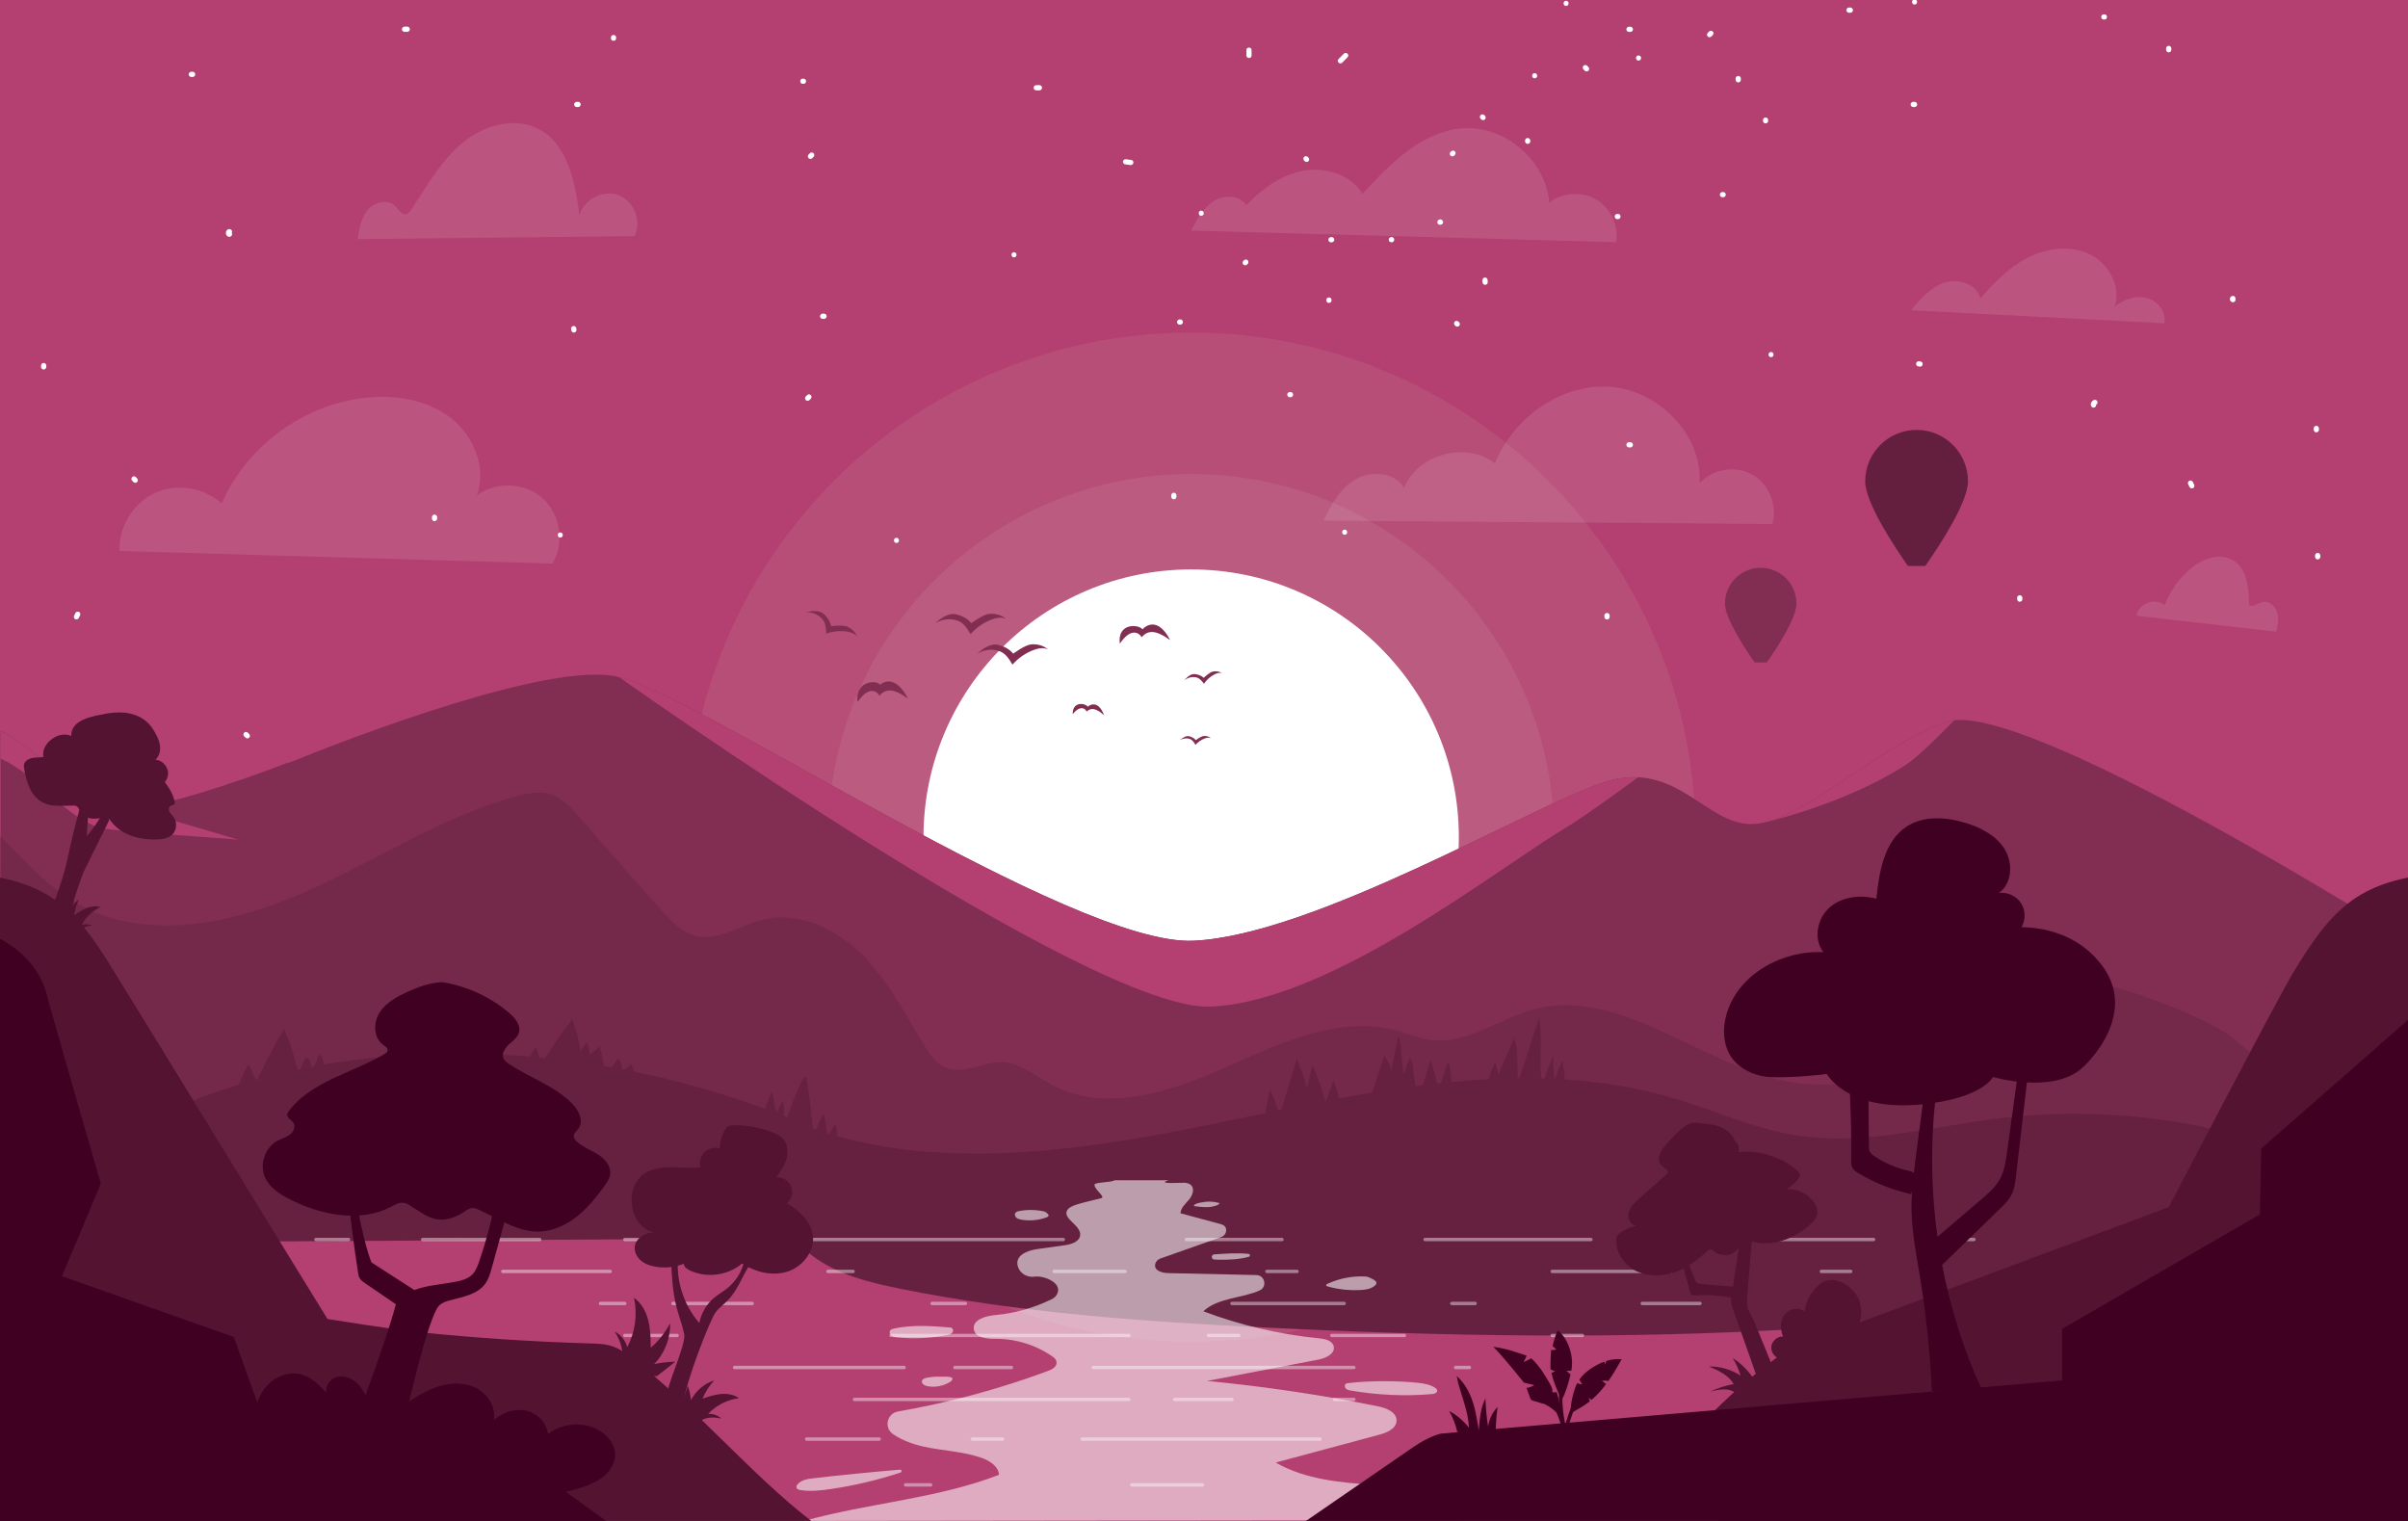 <?xml version="1.0" encoding="utf-8"?>
<!-- Generator: Adobe Illustrator 24.0.3, SVG Export Plug-In . SVG Version: 6.00 Build 0)  -->
<svg version="1.0" id="Layer_1" xmlns="http://www.w3.org/2000/svg" xmlns:xlink="http://www.w3.org/1999/xlink" x="0px" y="0px"
	 width="2850px" height="1800px" viewBox="0 0 2850 1800" style="enable-background:new 0 0 2850 1800;" xml:space="preserve">
<path style="fill:#B34070;" d="M0,0h2850v1800H0V0z"/>
<path style="opacity:8.000000e-02;fill:#E5EDD4;enable-background:new    ;" d="M1409.8,393.6c329.7,0,597.1,267.3,597.1,597.1
	s-267.3,597.1-597.1,597.1s-597.1-267.3-597.1-597.1S1080.1,393.6,1409.8,393.6z"/>
<path style="opacity:8.000000e-02;fill:#E5EDD4;enable-background:new    ;" d="M1409.8,561c237.3,0,429.7,192.4,429.7,429.7
	s-192.4,429.7-429.7,429.7S980.1,1228,980.1,990.7S1172.5,561,1409.8,561z"/>
<path style="fill:#FFFFFF;" d="M1409.8,673.9c175,0,316.8,141.8,316.8,316.8s-141.8,316.8-316.8,316.8S1093,1165.6,1093,990.7
	S1234.8,673.9,1409.8,673.9z"/>
<g>
	<g>
		<g>
			<path style="fill:#FFFFFF;" d="M1707.5,264.5c0.6-1.2,0.6-2.5-0.2-3.6c-0.7-0.8-1.7-1.3-2.7-1.3c-0.9,0-1.8,0.4-2.5,1
				c-1.1,1.1-1.1,2.6-0.5,3.9c0.7,1.4,2.9,2,4.2,1.1c1.5-0.9,1.9-2.7,1.1-4.2c0,0,0,0,0-0.1c0.1,0.2,0.2,0.5,0.3,0.7c0,0,0,0,0-0.1
				c0,0.5,0,1.1,0,1.6c0,0,0,0,0,0c-0.1,0.2-0.2,0.5-0.3,0.7c0,0,0,0,0,0c-0.2,0.2-0.3,0.4-0.5,0.6c0,0,0,0,0,0
				c-0.2,0.2-0.4,0.3-0.6,0.5c0,0,0,0,0,0c-0.2,0.1-0.5,0.2-0.7,0.3c0,0,0.1,0,0.1,0c-0.3,0-0.5,0.1-0.8,0.1c0.1,0,0.1,0,0.2,0
				c-0.3,0-0.5-0.1-0.8-0.1c0,0,0.1,0,0.1,0c-0.2-0.1-0.5-0.2-0.7-0.3c0,0,0,0,0,0c-0.2-0.2-0.4-0.3-0.6-0.5c0,0,0,0,0,0
				c-0.2-0.2-0.3-0.4-0.5-0.6c0,0,0,0,0,0c-0.1-0.2-0.2-0.5-0.3-0.7c0,0,0,0,0,0c0-0.5,0-1.1,0-1.6c0,0,0,0,0,0.1
				c0.1-0.2,0.2-0.5,0.3-0.7c0,0,0,0,0,0.1c-0.4,0.8-0.5,1.5-0.3,2.4c0.2,0.7,0.7,1.5,1.4,1.8C1704.7,266.3,1706.7,266,1707.5,264.5
				L1707.5,264.5z"/>
		</g>
	</g>
	<g>
		<g>
			<path style="fill:#FFFFFF;" d="M1717.6,179.1c-0.3,0.3-0.6,0.6-0.8,0.8c-1.1,1.1-1.2,3.2,0,4.3c1.2,1.1,3.1,1.2,4.3,0
				c0.3-0.3,0.6-0.6,0.8-0.8c1.1-1.1,1.2-3.2,0-4.3C1720.8,178,1718.9,177.9,1717.6,179.1L1717.6,179.1z"/>
		</g>
	</g>
	<g>
		<g>
			<path style="fill:#FFFFFF;" d="M1757.5,137c-0.3-0.3-0.6-0.6-0.8-0.8c-1.1-1.1-3.2-1.2-4.3,0c-1.1,1.2-1.2,3.1,0,4.3
				c0.3,0.3,0.6,0.6,0.8,0.8c1.1,1.1,3.2,1.2,4.3,0C1758.6,140.1,1758.7,138.2,1757.5,137L1757.5,137z"/>
		</g>
	</g>
	<g>
		<g>
			<path style="fill:#FFFFFF;" d="M1811.2,167.2c0-0.3,0-0.6,0-0.8c0-1.6-1.4-3.1-3.1-3.1c-1.7,0.1-3.1,1.3-3.1,3.1
				c0,0.3,0,0.6,0,0.8c0,1.6,1.4,3.1,3.1,3.1C1809.8,170.2,1811.2,169,1811.2,167.2L1811.2,167.2z"/>
		</g>
	</g>
	<g>
		<g>
			<path style="fill:#FFFFFF;" d="M1760.8,334c0-0.8-0.1-1.6-0.1-2.5c-0.1-1.6-1.4-3.1-3.1-3.1c-1.6,0.1-3.1,1.4-3.1,3.1
				c0,0.8,0.1,1.6,0.1,2.5c0.1,1.6,1.4,3.1,3.1,3.1C1759.4,337,1760.9,335.8,1760.8,334L1760.8,334z"/>
		</g>
	</g>
	<g>
		<g>
			<path style="fill:#FFFFFF;" d="M1726.9,381.4c-0.3-0.3-0.6-0.5-0.8-0.8c-1.1-1.1-3.2-1.2-4.3,0c-1.1,1.2-1.2,3.1,0,4.3
				c0.3,0.3,0.6,0.5,0.8,0.8c1.1,1.1,3.2,1.2,4.3,0C1728.1,384.5,1728.2,382.6,1726.9,381.4L1726.9,381.4z"/>
		</g>
	</g>
	<g>
		<g>
			<path style="fill:#FFFFFF;" d="M1647.2,280.6c-0.2,0-0.3,0-0.5,0c-4,0-4,6.1,0,6.1c0.2,0,0.3,0,0.5,0
				C1651.1,286.7,1651.1,280.6,1647.2,280.6c-0.2,0-0.3,0-0.5,0c-4,0-4,6.1,0,6.1c0.2,0,0.3,0,0.5,0
				C1651.1,286.7,1651.1,280.6,1647.2,280.6L1647.2,280.6z"/>
		</g>
	</g>
	<g>
		<g>
			<path style="fill:#FFFFFF;" d="M1576.1,280.6c-0.3,0-0.6,0-0.8,0c-1.6,0-3.1,1.4-3.1,3.1c0.1,1.7,1.3,3.1,3.1,3.1
				c0.3,0,0.6,0,0.8,0c1.6,0,3.1-1.4,3.1-3.1C1579.1,282,1577.9,280.6,1576.1,280.6L1576.1,280.6z"/>
		</g>
	</g>
	<g>
		<g>
			<path style="fill:#FFFFFF;" d="M1575.9,355.5c0-0.2,0-0.3,0-0.5c0-4-6.1-4-6.1,0c0,0.2,0,0.3,0,0.5
				C1569.8,359.5,1575.9,359.5,1575.9,355.5c0-0.2,0-0.3,0-0.5c0-4-6.1-4-6.1,0c0,0.2,0,0.3,0,0.5
				C1569.8,359.5,1575.9,359.5,1575.9,355.5L1575.9,355.5z"/>
		</g>
	</g>
	<g>
		<g>
			<path style="fill:#FFFFFF;" d="M1475.9,313.1c0.3-0.3,0.6-0.5,0.8-0.8c1.1-1.1,1.2-3.2,0-4.3c-1.2-1.1-3.1-1.2-4.3,0
				c-0.3,0.3-0.6,0.5-0.8,0.8c-1.1,1.1-1.2,3.2,0,4.3C1472.8,314.2,1474.7,314.3,1475.9,313.1L1475.9,313.1z"/>
		</g>
	</g>
	<g>
		<g>
			<path style="fill:#FFFFFF;" d="M1421.7,255.4c4,0,4-6.1,0-6.1C1417.8,249.2,1417.8,255.4,1421.7,255.4L1421.7,255.4z"/>
		</g>
	</g>
	<g>
		<g>
			<path style="fill:#FFFFFF;" d="M1548.6,186.5c-0.3-0.3-0.6-0.6-0.8-0.8c-1.1-1.1-3.2-1.2-4.3,0c-1.1,1.2-1.2,3.1,0,4.3
				c0.3,0.3,0.6,0.6,0.8,0.8c1.1,1.1,3.2,1.2,4.3,0C1549.7,189.7,1549.8,187.8,1548.6,186.5L1548.6,186.5z"/>
		</g>
	</g>
	<g>
		<g>
			<path style="fill:#FFFFFF;" d="M1397,378c-0.3,0-0.6,0-0.8,0c-1.6,0-3.1,1.4-3.1,3.1c0.1,1.7,1.3,3.1,3.1,3.1c0.3,0,0.6,0,0.8,0
				c1.6,0,3.1-1.4,3.1-3.1C1400,379.4,1398.7,378,1397,378L1397,378z"/>
		</g>
	</g>
	<g>
		<g>
			<path style="fill:#FFFFFF;" d="M1527.4,463.9c-0.3,0-0.6,0-0.8,0c-1.6,0-3.1,1.4-3.1,3.1c0.1,1.7,1.3,3.1,3.1,3.1
				c0.3,0,0.6,0,0.8,0c1.6,0,3.1-1.4,3.1-3.1C1530.4,465.3,1529.2,463.9,1527.4,463.9L1527.4,463.9z"/>
		</g>
	</g>
	<g>
		<g>
			<path style="fill:#FFFFFF;" d="M1929.6,523.3c-0.5,0-1.1,0-1.6,0c-1.6,0-3.1,1.4-3.1,3.1c0.1,1.7,1.3,3.1,3.1,3.1
				c0.5,0,1.1,0,1.6,0c1.6,0,3.1-1.4,3.1-3.1C1932.6,524.7,1931.3,523.3,1929.6,523.3L1929.6,523.3z"/>
		</g>
	</g>
	<g>
		<g>
			<path style="fill:#FFFFFF;" d="M2096.1,422.7c4,0,4-6.1,0-6.1C2092.2,416.5,2092.2,422.7,2096.1,422.7L2096.1,422.7z"/>
		</g>
	</g>
	<g>
		<g>
			<path style="fill:#FFFFFF;" d="M2272.5,427.7c-0.5-0.1-1.1-0.1-1.6-0.2c-0.7-0.1-1.7,0.4-2.2,0.9c-0.5,0.5-0.9,1.4-0.9,2.2
				c0,0.8,0.3,1.6,0.9,2.2c0.6,0.6,1.3,0.8,2.2,0.9c0.5,0.1,1.1,0.1,1.6,0.2c0.7,0.1,1.7-0.4,2.2-0.9c0.5-0.5,0.9-1.4,0.9-2.2
				c0-0.8-0.3-1.6-0.9-2.2C2274,428,2273.3,427.8,2272.5,427.7L2272.5,427.7z"/>
		</g>
	</g>
	<g>
		<g>
			<path style="fill:#FFFFFF;" d="M1915,253.2c-0.3,0-0.6,0-0.9,0c-4,0-4,6.1,0,6.1c0.3,0,0.6,0,0.9,0
				C1918.9,259.3,1919,253.2,1915,253.2c-0.3,0-0.6,0-0.9,0c-4,0-4,6.1,0,6.1c0.3,0,0.6,0,0.9,0C1918.9,259.3,1919,253.2,1915,253.2
				L1915,253.2z"/>
		</g>
	</g>
	<g>
		<g>
			<path style="fill:#FFFFFF;" d="M2039.5,227.3c-0.3,0-0.6,0-0.9,0c-4,0-4,6.1,0,6.1c0.3,0,0.6,0,0.9,0
				C2043.5,233.4,2043.5,227.3,2039.5,227.3c-0.3,0-0.6,0-0.9,0c-4,0-4,6.1,0,6.1c0.3,0,0.6,0,0.9,0
				C2043.5,233.4,2043.5,227.3,2039.5,227.3L2039.5,227.3z"/>
		</g>
	</g>
	<g>
		<g>
			<path style="fill:#FFFFFF;" d="M1880,79.4c-0.5-0.5-1.1-1.1-1.6-1.6c-1.1-1.1-3.2-1.2-4.3,0c-1.1,1.2-1.2,3.1,0,4.3
				c0.5,0.5,1.1,1.1,1.6,1.6c1.1,1.1,3.2,1.2,4.3,0C1881.1,82.5,1881.2,80.6,1880,79.4L1880,79.4z"/>
		</g>
	</g>
	<g>
		<g>
			<path style="fill:#FFFFFF;" d="M1939.3,71.7c4,0,4-6.1,0-6.1C1935.3,65.6,1935.3,71.7,1939.3,71.7L1939.3,71.7z"/>
		</g>
	</g>
	<g>
		<g>
			<path style="fill:#FFFFFF;" d="M1816.3,92.7c4,0,4-6.1,0-6.1C1812.4,86.6,1812.4,92.7,1816.3,92.7L1816.3,92.7z"/>
		</g>
	</g>
	<g>
		<g>
			<path style="fill:#FFFFFF;" d="M1853.5,7c4,0,4-6.1,0-6.1C1849.6,0.9,1849.6,7,1853.5,7L1853.5,7z"/>
		</g>
	</g>
	<g>
		<g>
			<path style="fill:#FFFFFF;" d="M1929.6,31.6c-0.5,0-1.1,0-1.6,0c-1.6,0-3.1,1.4-3.1,3.1c0.1,1.7,1.3,3.1,3.1,3.1
				c0.5,0,1.1,0,1.6,0c1.6,0,3.1-1.4,3.1-3.1C1932.6,33,1931.3,31.6,1929.6,31.6L1929.6,31.6z"/>
		</g>
	</g>
	<g>
		<g>
			<path style="fill:#FFFFFF;" d="M2022.8,37.3c-0.5,0.5-1.1,1.1-1.6,1.6c-1.1,1.1-1.2,3.2,0,4.3c1.2,1.1,3.1,1.2,4.3,0
				c0.5-0.5,1.1-1.1,1.6-1.6c1.1-1.1,1.2-3.2,0-4.3C2025.9,36.2,2024,36.1,2022.8,37.3L2022.8,37.3z"/>
		</g>
	</g>
	<g>
		<g>
			<path style="fill:#FFFFFF;" d="M2060.4,94.5c0-0.5,0-1.1,0-1.6c0-1.6-1.4-3.1-3.1-3.1c-1.7,0.1-3.1,1.3-3.1,3.1
				c0,0.5,0,1.1,0,1.6c0,1.6,1.4,3.1,3.1,3.1C2059,97.5,2060.4,96.2,2060.4,94.5L2060.4,94.5z"/>
		</g>
	</g>
	<g>
		<g>
			<path style="fill:#FFFFFF;" d="M2092.7,143c0-0.3,0-0.6,0-0.9c0-4-6.1-4-6.1,0c0,0.3,0,0.6,0,0.9
				C2086.6,147,2092.7,147,2092.7,143c0-0.3,0-0.6,0-0.9c0-4-6.1-4-6.1,0c0,0.3,0,0.6,0,0.9C2086.6,147,2092.7,147,2092.7,143
				L2092.7,143z"/>
		</g>
	</g>
	<g>
		<g>
			<path style="fill:#FFFFFF;" d="M2190,8.9c-0.5,0-1.1,0-1.6,0c-1.6,0-3.1,1.4-3.1,3.1c0.1,1.7,1.3,3.1,3.1,3.1c0.5,0,1.1,0,1.6,0
				c1.6,0,3.1-1.4,3.1-3.1C2192.9,10.4,2191.7,8.9,2190,8.9L2190,8.9z"/>
		</g>
	</g>
	<g>
		<g>
			<path style="fill:#FFFFFF;" d="M2266,5.4c4,0,4-6.1,0-6.1C2262-0.8,2262,5.4,2266,5.4L2266,5.4z"/>
		</g>
	</g>
	<g>
		<g>
			<path style="fill:#FFFFFF;" d="M2266,120.5c-0.5,0-1.1,0-1.6,0c-1.6,0-3.1,1.4-3.1,3.1c0.1,1.7,1.3,3.1,3.1,3.1
				c0.5,0,1.1,0,1.6,0c1.6,0,3.1-1.4,3.1-3.1C2269,122,2267.7,120.5,2266,120.5L2266,120.5z"/>
		</g>
	</g>
	<g>
		<g>
			<path style="fill:#FFFFFF;" d="M2490.8,17c-0.3,0-0.6,0-0.9,0c-4,0-4,6.1,0,6.1c0.3,0,0.6,0,0.9,0
				C2494.7,23.2,2494.7,17,2490.8,17c-0.3,0-0.6,0-0.9,0c-4,0-4,6.1,0,6.1c0.3,0,0.6,0,0.9,0C2494.7,23.2,2494.7,17,2490.8,17
				L2490.8,17z"/>
		</g>
	</g>
	<g>
		<g>
			<path style="fill:#FFFFFF;" d="M2569.9,58.9c0-0.5,0-1.1,0-1.6c0-1.6-1.4-3.1-3.1-3.1c-1.7,0.1-3.1,1.3-3.1,3.1
				c0,0.5,0,1.1,0,1.6c0,1.6,1.4,3.1,3.1,3.1C2568.5,61.9,2569.9,60.6,2569.9,58.9L2569.9,58.9z"/>
		</g>
	</g>
	<g>
		<g>
			<path style="fill:#FFFFFF;" d="M2642.8,351.5c-0.1,0-0.1,0-0.2,0c0.3,0,0.5,0.1,0.8,0.1c0,0,0,0-0.1,0c0.2,0.1,0.5,0.2,0.7,0.3
				c0,0-0.1,0-0.1-0.1c0.2,0.2,0.4,0.3,0.6,0.5c0,0-0.1-0.1-0.1-0.1c0.2,0.2,0.3,0.4,0.5,0.6c0,0-0.1-0.1-0.1-0.1
				c0.1,0.2,0.2,0.5,0.3,0.7c0-0.1,0-0.1-0.1-0.2c0,0.3,0.1,0.5,0.1,0.8c0-0.1,0-0.2,0-0.2c0,0.3-0.1,0.5-0.1,0.8
				c0-0.1,0-0.1,0.1-0.2c-0.1,0.2-0.2,0.5-0.3,0.7c0-0.1,0.1-0.1,0.1-0.2c-0.2,0.2-0.3,0.4-0.5,0.6c0,0,0.1-0.1,0.1-0.1
				c-0.2,0.2-0.4,0.3-0.6,0.5c0,0,0,0,0.1,0c-0.2,0.1-0.5,0.2-0.7,0.3c0,0,0.1,0,0.1,0c-0.3,0-0.5,0.1-0.8,0.1c0,0,0.1,0,0.1,0
				c-0.3,0-0.5-0.1-0.8-0.1c0,0,0.1,0,0.1,0c0.8,0.1,1.6,0.1,2.4-0.3c0.6-0.4,1.2-1.1,1.4-1.8c0.3-1.5-0.5-3.5-2.1-3.8
				c-1.3-0.2-2.4,0-3.4,0.9c-0.7,0.7-1.1,1.7-1.1,2.7c0,0.9,0.2,1.7,0.8,2.4c0.7,0.8,1.7,1.5,2.8,1.4c0.8-0.1,1.6-0.3,2.2-0.9
				c0.5-0.5,0.9-1.4,0.9-2.2C2645.8,353.1,2644.5,351.4,2642.8,351.5L2642.8,351.5z"/>
		</g>
	</g>
	<g>
		<g>
			<path style="fill:#FFFFFF;" d="M2480.8,478.6c0-0.1,0-0.2-0.1-0.3C2481,478.7,2480.8,479,2480.8,478.6c0-0.4,0,0.7,0,0.3
				c0-0.4,0.4-0.1-0.1,0.2c0,0,0.2-0.2,0.2-0.3c0,0.1-0.5,0.6-0.2,0.2c0.3-0.4-0.5,0.3-0.2,0.1c0.3-0.2-0.8,0.3-0.2,0.1
				c1.5-0.5,2.7-2.1,2.1-3.8c-0.5-1.5-2.1-2.7-3.8-2.1c-2.8,0.9-4.7,4-3.8,6.9c0.5,1.5,2.2,2.7,3.8,2.1
				C2480.2,481.9,2481.3,480.3,2480.8,478.6L2480.8,478.6z"/>
		</g>
	</g>
	<g>
		<g>
			<path style="fill:#FFFFFF;" d="M2596.8,573.4c-0.5-1.1-1.1-2.2-1.6-3.2c-0.7-1.4-2.9-2-4.2-1.1c-1.5,0.9-1.9,2.7-1.1,4.2
				c0.5,1.1,1.1,2.2,1.6,3.2c0.7,1.4,2.9,2,4.2,1.1C2597.2,576.6,2597.6,574.9,2596.8,573.4L2596.8,573.4z"/>
		</g>
	</g>
	<g>
		<g>
			<path style="fill:#FFFFFF;" d="M2744.6,508.6c0-0.5,0-1.1,0-1.6c0-1.6-1.4-3.1-3.1-3.1c-1.7,0.1-3.1,1.3-3.1,3.1
				c0,0.5,0,1.1,0,1.6c0,1.6,1.4,3.1,3.1,3.1C2743.1,511.6,2744.6,510.3,2744.6,508.6L2744.6,508.6z"/>
		</g>
	</g>
	<g>
		<g>
			<path style="fill:#FFFFFF;" d="M2746.2,659c0-0.5,0-1.1,0-1.6c0-1.6-1.4-3.1-3.1-3.1c-1.7,0.1-3.1,1.3-3.1,3.1c0,0.5,0,1.1,0,1.6
				c0,1.6,1.4,3.1,3.1,3.1C2744.8,662,2746.2,660.7,2746.2,659L2746.2,659z"/>
		</g>
	</g>
	<g>
		<g>
			<path style="fill:#FFFFFF;" d="M2393.6,709.1c0-0.5,0-1.1,0-1.6c0-1.6-1.4-3.1-3.1-3.1c-1.7,0.1-3.1,1.3-3.1,3.1
				c0,0.5,0,1.1,0,1.6c0,1.6,1.4,3.1,3.1,3.1C2392.2,712.1,2393.6,710.8,2393.6,709.1L2393.6,709.1z"/>
		</g>
	</g>
	<g>
		<g>
			<path style="fill:#FFFFFF;" d="M1905.1,730.1c0-0.5,0-1.1,0-1.6c0-1.6-1.4-3.1-3.1-3.1c-1.7,0.1-3.1,1.3-3.1,3.1
				c0,0.5,0,1.1,0,1.6c0,1.6,1.4,3.1,3.1,3.1C1903.7,733.1,1905.1,731.9,1905.1,730.1L1905.1,730.1z"/>
		</g>
	</g>
	<g>
		<g>
			<path style="fill:#FFFFFF;" d="M1591.5,632.9c4,0,4-6.1,0-6.1C1587.6,626.8,1587.6,632.9,1591.5,632.9L1591.5,632.9z"/>
		</g>
	</g>
	<g>
		<g>
			<path style="fill:#FFFFFF;" d="M1392.4,587.8c0-0.5,0-1.1,0-1.6c0-1.6-1.4-3.1-3.1-3.1c-1.7,0.1-3.1,1.3-3.1,3.1
				c0,0.5,0,1.1,0,1.6c0,1.6,1.4,3.1,3.1,3.1C1391,590.8,1392.4,589.5,1392.4,587.8L1392.4,587.8z"/>
		</g>
	</g>
	<g>
		<g>
			<path style="fill:#FFFFFF;" d="M1061,642.6c4,0,4-6.1,0-6.1C1057.1,636.5,1057.1,642.6,1061,642.6L1061,642.6z"/>
		</g>
	</g>
	<g>
		<g>
			<path style="fill:#FFFFFF;" d="M955.3,467.6c-0.5,0.5-1.1,1.1-1.6,1.6c-1.1,1.1-1.2,3.2,0,4.3c1.2,1.1,3.1,1.2,4.3,0
				c0.5-0.5,1.1-1.1,1.6-1.6c1.1-1.1,1.2-3.2,0-4.3C958.5,466.4,956.5,466.4,955.3,467.6L955.3,467.6z"/>
		</g>
	</g>
	<g>
		<g>
			<path style="fill:#FFFFFF;" d="M975.3,371.2c-0.5,0-1.1,0-1.6,0c-1.6,0-3.1,1.4-3.1,3.1c0.1,1.7,1.3,3.1,3.1,3.1
				c0.5,0,1.1,0,1.6,0c1.6,0,3.1-1.4,3.1-3.1C978.3,372.6,977,371.2,975.3,371.2L975.3,371.2z"/>
		</g>
	</g>
	<g>
		<g>
			<path style="fill:#FFFFFF;" d="M1200.1,304.6c4,0,4-6.1,0-6.1C1196.2,298.5,1196.2,304.6,1200.1,304.6L1200.1,304.6z"/>
		</g>
	</g>
	<g>
		<g>
			<path style="fill:#FFFFFF;" d="M958.6,181.3c-0.5,0.5-1.1,1.1-1.6,1.6c-1.1,1.1-1.2,3.2,0,4.3c1.2,1.1,3.1,1.2,4.3,0
				c0.5-0.5,1.1-1.1,1.6-1.6c1.1-1.1,1.2-3.2,0-4.3C961.7,180.2,959.8,180.1,958.6,181.3L958.6,181.3z"/>
		</g>
	</g>
	<g>
		<g>
			<path style="fill:#FFFFFF;" d="M951,93.1c-0.3,0-0.6,0-0.9,0c-4,0-4,6.1,0,6.1c0.3,0,0.6,0,0.9,0C955,99.2,955,93.1,951,93.1
				c-0.3,0-0.6,0-0.9,0c-4,0-4,6.1,0,6.1c0.3,0,0.6,0,0.9,0C955,99.2,955,93.1,951,93.1L951,93.1z"/>
		</g>
	</g>
	<g>
		<g>
			<path style="fill:#FFFFFF;" d="M684.2,120.5c-0.5,0-1.1,0-1.6,0c-1.6,0-3.1,1.4-3.1,3.1c0.1,1.7,1.3,3.1,3.1,3.1
				c0.5,0,1.1,0,1.6,0c1.6,0,3.1-1.4,3.1-3.1C687.2,122,685.9,120.5,684.2,120.5L684.2,120.5z"/>
		</g>
	</g>
	<g>
		<g>
			<path style="fill:#FFFFFF;" d="M723.1,44.4c0,0.3,0,0.6,0,0.9c0,4,6.1,4,6.1,0c0-0.3,0-0.6,0-0.9
				C729.3,40.4,723.1,40.4,723.1,44.4c0,0.3,0,0.6,0,0.9c0,4,6.1,4,6.1,0c0-0.3,0-0.6,0-0.9C729.3,40.4,723.1,40.4,723.1,44.4
				L723.1,44.4z"/>
		</g>
	</g>
	<g>
		<g>
			<path style="fill:#FFFFFF;" d="M682.3,390.5c-0.1-0.5-0.1-1.1-0.2-1.6c-0.1-0.8-0.3-1.6-0.9-2.2c-0.5-0.5-1.4-0.9-2.2-0.9
				c-0.8,0-1.6,0.3-2.2,0.9c-0.5,0.6-1,1.4-0.9,2.2c0.1,0.5,0.1,1.1,0.2,1.6c0.1,0.8,0.3,1.6,0.9,2.2c0.5,0.5,1.4,0.9,2.2,0.9
				c0.8,0,1.6-0.3,2.2-0.9C681.9,392.1,682.3,391.3,682.3,390.5L682.3,390.5z"/>
		</g>
	</g>
	<g>
		<g>
			<path style="fill:#FFFFFF;" d="M478.8,37.7c1.1,0,2.2,0,3.2,0c1.6,0,3.1-1.4,3.1-3.1c-0.1-1.7-1.3-3.1-3.1-3.1
				c-1.1,0-2.2,0-3.2,0c-1.6,0-3.1,1.4-3.1,3.1C475.8,36.3,477,37.7,478.8,37.7L478.8,37.7z"/>
		</g>
	</g>
	<g>
		<g>
			<path style="fill:#FFFFFF;" d="M226.4,91.1c0.5,0,1.1,0,1.6,0c1.6,0,3.1-1.4,3.1-3.1c-0.1-1.7-1.3-3.1-3.1-3.1
				c-0.5,0-1.1,0-1.6,0c-1.6,0-3.1,1.4-3.1,3.1C223.5,89.7,224.7,91.1,226.4,91.1L226.4,91.1z"/>
		</g>
	</g>
	<g>
		<g>
			<path style="fill:#FFFFFF;" d="M271.7,274.1c-0.4,0,0.5,0.1,0.5,0.1c-0.4-0.1,0.5,0.2,0.5,0.2c-0.4-0.2,0.6,0.5,0.4,0.3
				c-0.2-0.2,0.5,0.7,0.3,0.4c-0.3-0.4,0.3,0.8,0.1,0.3c-0.1-0.5,0,0.9,0,0.3c0,0,0-0.2,0-0.2c0,0-0.1,0.9-0.1,0.5
				c0.1-0.6-0.3,0.5-0.1,0.3c0.2-0.3-0.3,0.4-0.3,0.4c0.3-0.3-0.6,0.4-0.4,0.3c0.2-0.1-0.8,0.3-0.5,0.2c0.2-0.1-0.9,0.1-0.5,0.1
				c1.6,0.1,3.1-1.5,3.1-3.1c-0.1-1.7-1.3-3-3.1-3.1c-2.5-0.1-4.3,2.2-4.3,4.6c0,2.4,1.8,4.7,4.3,4.6c1.6-0.1,3.1-1.4,3.1-3.1
				C274.7,275.6,273.4,274,271.7,274.1L271.7,274.1z"/>
		</g>
	</g>
	<g>
		<g>
			<path style="fill:#FFFFFF;" d="M54.8,434.2c0-0.5,0-1.1,0-1.6c0-1.6-1.4-3.1-3.1-3.1c-1.7,0.1-3.1,1.3-3.1,3.1c0,0.5,0,1.1,0,1.6
				c0,1.6,1.4,3.1,3.1,3.1C53.4,437.2,54.8,435.9,54.8,434.2L54.8,434.2z"/>
		</g>
	</g>
	<g>
		<g>
			<path style="fill:#FFFFFF;" d="M162.3,566.2c-0.5-0.5-1.1-1.1-1.6-1.6c-1.1-1.1-3.2-1.2-4.3,0c-1.1,1.2-1.2,3.1,0,4.3
				c0.5,0.5,1.1,1.1,1.6,1.6c1.1,1.1,3.2,1.2,4.3,0C163.4,569.3,163.5,567.4,162.3,566.2L162.3,566.2z"/>
		</g>
	</g>
	<g>
		<g>
			<path style="fill:#FFFFFF;" d="M93.1,731.6c0.5-1.1,1.1-2.1,1.6-3.2c0.7-1.4,0.4-3.4-1.1-4.2c-1.4-0.7-3.4-0.4-4.2,1.1
				c-0.5,1.1-1.1,2.1-1.6,3.2c-0.7,1.4-0.4,3.4,1.1,4.2C90.3,733.4,92.3,733.1,93.1,731.6L93.1,731.6z"/>
		</g>
	</g>
	<g>
		<g>
			<path style="fill:#FFFFFF;" d="M294.9,868.7c-0.5-0.5-1.1-1.1-1.6-1.6c-1.1-1.1-3.2-1.2-4.3,0c-1.1,1.2-1.2,3.1,0,4.3
				c0.5,0.5,1.1,1.1,1.6,1.6c1.1,1.1,3.2,1.2,4.3,0C296.1,871.8,296.1,869.9,294.9,868.7L294.9,868.7z"/>
		</g>
	</g>
	<g>
		<g>
			<path style="fill:#FFFFFF;" d="M517.4,613.7c0-0.5,0-1.1,0-1.6c0-1.6-1.4-3.1-3.1-3.1c-1.7,0.1-3.1,1.3-3.1,3.1
				c0,0.5,0,1.1,0,1.6c0,1.6,1.4,3.1,3.1,3.1C516,616.7,517.4,615.4,517.4,613.7L517.4,613.7z"/>
		</g>
	</g>
	<g>
		<g>
			<path style="fill:#FFFFFF;" d="M663.1,636.2c4,0,4-6.1,0-6.1C659.2,630,659.2,636.2,663.1,636.2L663.1,636.2z"/>
		</g>
	</g>
	<g>
		<g>
			<path style="fill:#FFFFFF;" d="M1230.3,100.8c-1.3,0-2.6,0-3.9,0c-4,0-4,6.1,0,6.1c1.3,0,2.6,0,3.9,0
				C1234.2,106.9,1234.2,100.8,1230.3,100.8c-1.3,0-2.6,0-3.9,0c-4,0-4,6.1,0,6.1c1.3,0,2.6,0,3.9,0
				C1234.2,106.9,1234.2,100.8,1230.3,100.8L1230.3,100.8z"/>
		</g>
	</g>
	<g>
		<g>
			<path style="fill:#FFFFFF;" d="M1481.3,65.7c0-2.1,0-4.2,0-6.4c0-4-6.1-4-6.1,0c0,2.1,0,4.2,0,6.4
				C1475.2,69.6,1481.3,69.7,1481.3,65.7L1481.3,65.7z"/>
		</g>
	</g>
	<g>
		<g>
			<path style="fill:#FFFFFF;" d="M1339.2,189.4c-2.1-0.3-4.2-0.6-6.2-0.9c-1.6-0.2-3.3,0.4-3.8,2.1c-0.4,1.4,0.5,3.5,2.1,3.8
				c2.1,0.3,4.2,0.6,6.2,0.9c1.6,0.2,3.3-0.4,3.8-2.1C1341.8,191.7,1340.9,189.6,1339.2,189.4L1339.2,189.4z"/>
		</g>
	</g>
	<g>
		<g>
			<path style="fill:#FFFFFF;" d="M1588.5,74.2c2.1-2.1,4.2-4.2,6.4-6.4c2.8-2.8-1.5-7.1-4.3-4.3c-2.1,2.1-4.2,4.2-6.4,6.4
				C1581.4,72.7,1585.7,77,1588.5,74.2L1588.5,74.2z"/>
		</g>
	</g>
</g>
<g>
	<g>
		<path style="fill:#631F3D;" d="M2278.7,669.8c17.3-24.8,50.5-75.4,50.5-100.2c0-33.6-27.2-60.8-60.8-60.8
			c-33.6,0-60.8,27.2-60.8,60.8c0,24.8,33.2,75.5,50.5,100.2H2278.7z"/>
	</g>
	<g>
		<path style="fill:#812E52;" d="M2091.1,784c12.1-17.2,35.1-52.4,35.1-69.7c0-23.3-18.9-42.3-42.3-42.3s-42.3,18.9-42.3,42.3
			c0,17.2,23.1,52.4,35.1,69.7H2091.1z"/>
	</g>
</g>
<g>
	<g>
		<path style="fill:#812E52;" d="M1106.9,737.5c7.2-6.2,16.2-12.8,25.4-10.3c5.1,1.4,12.3,4,17.3,10.3c0,0,13.4-10,20.7-10.9
			s15.1,1.1,20.6,6c-5-2.7-11.1-1.6-16.5,0.3c-9.9,3.6-18.8,9.7-25.7,17.6c-3.8-6.5-8.1-13.4-15.2-15.9
			C1124.7,731.3,1115.1,732.8,1106.9,737.5"/>
	</g>
	<g>
		<path style="fill:#812E52;" d="M1156.5,773.6c7.2-6.2,16.2-12.8,25.4-10.3c5.1,1.4,12.3,4,17.3,10.3c0,0,13.4-10,20.7-10.9
			s15.1,1.1,20.6,6c-5-2.7-11.1-1.6-16.5,0.3c-9.9,3.6-18.8,9.7-25.7,17.6c-3.8-6.5-8.1-13.4-15.2-15.9
			C1174.3,767.4,1164.7,768.9,1156.5,773.6"/>
	</g>
	<g>
		<path style="fill:#812E52;" d="M1396.6,875.9c3.2-2.7,7.1-5.6,11.1-4.5c2.2,0.6,5.4,1.8,7.6,4.5c0,0,5.9-4.4,9.1-4.8
			s6.6,0.5,9,2.6c-2.2-1.2-4.9-0.7-7.2,0.1c-4.3,1.6-8.2,4.2-11.3,7.7c-1.7-2.8-3.6-5.9-6.7-7
			C1404.4,873.2,1400.2,873.9,1396.6,875.9"/>
	</g>
	<g>
		<path style="fill:#812E52;" d="M1015,830.9c-3.3-24.6,21.7-26.9,26.7-20.6c0,0,16.3-15.6,33,16.5c-18-13.1-26.9-11.4-33.8-3.5
			C1037,816.7,1027,812.7,1015,830.9"/>
	</g>
	<g>
		<path style="fill:#812E52;" d="M1325.4,761.8c-3.3-24.6,21.9-23.3,26.8-17c0,0,16.1-19.2,32.8,12.8c-18-13.1-26.9-11.4-33.8-3.5
			C1347.5,747.7,1337.4,743.6,1325.4,761.8"/>
	</g>
	<g>
		<path style="fill:#812E52;" d="M1269.6,845.1c-0.4-15.5,15.2-13,17.8-8.7c0,0,11.3-10.8,19.5,10.2c-10.3-9.3-16-8.9-20.8-4.5
			C1284.2,837.9,1278.2,834.7,1269.6,845.1"/>
	</g>
	<g>
		<path style="fill:#812E52;" d="M953.7,724.5c7.5-1.5,16.3-2.7,21.8,2.6c3,2.9,7.1,7.6,8.1,14c0,0,13.3-1.8,18.8,0.4
			s10.2,6.6,12.1,12.2c-2.4-3.8-7.2-5.5-11.7-6.2c-8.3-1.3-17-0.5-24.9,2.4c-0.2-6-0.5-12.6-4.5-17.1
			C968.6,727,961.3,724.4,953.7,724.5"/>
	</g>
	<g>
		<path style="fill:#812E52;" d="M1401.6,805.1c3.5-3.8,7.8-8,13-7.3c2.8,0.4,6.9,1.3,10,4.4c0,0,6.6-6.3,10.4-7.3s8.2-0.5,11.5,1.8
			c-2.9-1.1-6.1-0.1-8.9,1.3c-5.1,2.6-9.5,6.5-12.6,11.2c-2.5-3.2-5.3-6.7-9.3-7.6C1410.7,800.6,1405.7,802,1401.6,805.1"/>
	</g>
</g>
<g>
	<path style="fill:#812E52;" d="M2304.2,854.4c-86.2,31.2-166.1,113.8-225,120.5c-58.9,6.7-92.5-78.1-180.8-49.1
		s-342.8,180.8-485.8,187.5S828,823.2,731.2,800.9c-80.5-18.6-314.3,71.5-390.3,102.2l0-0.6c-35.2,13.7-71,26-107.2,36.9
		c-37.7,11.4-78.8,21.1-115.9,7.8c-45.2-16.2-73.3-62.5-117.1-82v531.6H2850v-283.4C2850,1113.5,2390.4,823.2,2304.2,854.4z"/>
</g>
<g>
	<path style="fill:#B34070;" d="M143.8,953c-8.8-0.9-17.5-2.7-26-5.7c-45.2-16.2-73.3-62.5-117.1-82v32.5
		c43.8,19.6,71.9,65.9,117.1,82c8.5,3,155.4,13.1,164.2,13.9L143.8,953z"/>
</g>
<g>
	<path style="fill:#B34070;" d="M1898.3,925.9c-88.3,29-342.8,180.8-485.8,187.5c-142.4,6.7-580.8-287.6-680-312.2
		c0,0,558.6,396.7,701,390.1c143-6.7,339.4-164,419.4-211.5c23.1-13.7,85.7-59.8,85.7-59.8C1926.4,919.3,1913.2,921,1898.3,925.9z"
		/>
</g>
<g>
	<path style="fill:#B34070;" d="M2304.2,854.4c-81.8,29.7-158,105.6-215.9,118.9c0,0,94.2-20.9,167.3-68.1
		c17.9-11.6,57.4-52.8,57.4-52.8C2309.7,852.8,2306.8,853.5,2304.2,854.4z"/>
</g>
<g>
	<path style="fill:#75294A;" d="M2493.3,1166.2c-13.9-2.4-28,1.3-41.4,5.7c-107.2,35.5-203.4,121.2-315.9,110.8
		c-112.9-10.5-213.2-118-322.5-87.7c-40.4,11.2-77.4,41.1-119,35.9c-14.1-1.7-27.3-7.5-40.9-11.2c-68.7-18.5-139.2,15-204.2,44
		c-64.9,29-142.1,53.8-204.7,20c-18.8-10.2-36.3-25.6-57.6-26.6c-23.4-1.1-47.4,15.6-68.8,6.1c-10.8-4.8-17.8-15.3-24-25.4
		c-22.8-37.2-42.8-76.9-73.6-107.8c-30.8-30.9-75.7-52.2-118-41.6c-26.7,6.7-52.4,25.6-79.2,19.1c-17.4-4.2-30.4-18.4-42.2-31.8
		c-32.4-36.8-64.8-73.6-97.2-110.5c-8.5-9.6-17.5-19.6-29.5-24.2c-14.5-5.6-30.8-2.3-45.7,1.9c-81.5,22.8-153.9,69.2-230.6,105
		c-76.6,35.8-163.8,61.3-245.3,39c-56.1-15.4-92-55.4-132.4-97.2L0,1167.3c0,73.1,29.4,127.8,80.4,166.4c38.2,28.8,90.7,26,138.5,23
		c276.3-17.2,553.3,6.5,830,13c201.8,4.7,403.7,0.2,605.5-4.3c226.5-5,452.9-10.1,679.4-15.1c43.4-1,461.3,11.5,501.4-5.2
		c40.1-16.7-149.1-73.1-188.9-113.6C2624.9,1209.6,2523.4,1171.4,2493.3,1166.2z"/>
</g>
<g>
	<path style="fill:#672140;" d="M-2.1,1471.1c25-49.2,70.4-84.9,117.6-113.5c206.4-124.5,467-136.6,699.7-74
		c126.7,34.1,249.8,90.4,345.1,180.6"/>
</g>
<g>
	<path style="fill:#672140;" d="M941.7,1328.4c163.3,64,346.7,32.6,518.4-3.3s351.6-75.3,519.8-25.7c49.4,14.6,96.9,36.7,147.9,44.5
		c77.9,12,156.3-10.2,234.5-20c80.3-10.1,162.2-7,241.5,9c69.2,14,142.1,42.4,176.9,103.9c3.8,6.7,7.1,14.8,4.4,22
		c-3.2,8.4-13.1,11.9-21.7,14.3c-410,112.9-841.7,118.9-1266.4,98c-144.8-7.1-289.9-17.3-432-46c-37.4-7.6-76-17-105.9-40.8
		c-29.9-23.8-48.7-65.7-34.5-101.1"/>
</g>
<g style="opacity:0.75;">
	<g style="opacity:0.75;">
		<path style="fill:#FFFFFF;" d="M1240.5,1622.4c-57.6,21.4-117.2,37.5-177.8,48.1c-13.1,2.3-16.8,19.3-5.7,26.8
			c10.6,7.2,23.4,11.9,36,14.7c22.7,5,46.4,5.6,68.4,13.2c9.7,3.4,20.2,9.9,21,20.2c-73.9,28.5-154.5,33.3-230.8,54.6l811.8-1
			c-3.2-7.2-10.9-13.7-18.3-17.5c-71.9-36.9-165.1-10.3-235.2-50.6c40.9-11,81.8-22,122.7-33c9.1-2.4,20.2-7.2,20.3-16.7
			c0.1-10-12-14.8-21.8-16.8c-66.9-13.5-134.5-23.5-202.4-30.1c43.9-8.4,87.7-16.8,131.6-25.2c8.9-1.7,20.4-7.1,18.2-15.9
			c-1.7-6.8-10.3-8.6-17.2-9.3c-46.8-4.6-93.1-15.4-137.1-32c16.9-16.1,46.5-15.5,66.7-24.7c9.2-4.2,6.2-18-3.9-18.2
			c-34.8-0.8-69.7-1.5-104.5-2.3c-7.1-0.2-16.7-2.8-15.3-10.4c0.6-3.2,3-5.7,6-6.8c24-8.5,48-16.9,72-25.4c3.8-1.3,6.4-5,6-9
			c-0.4-4.6-4.4-5.9-7.9-6.8c-15.4-4.1-30.8-8.3-46.1-12.4c0.2-6.5,5.9-11.2,10.1-16.2c5.2-6.1,8.2-17.1-2.7-19.6
			c-1.4-0.3-2.8-0.4-4.2-0.3c-24.7,0.9-25-0.4-17.5-3h-63.8c-2.7,2.7-23,2.2-23.6,5c-1.1,5.5,13.6,14.8,7.9,16.2
			c-12.3,3.1-27.5,6.4-33.7,9.3c-2.5,1.2-5.1,2.5-6.5,4.8c-6.1,10.1,15.8,17.5,15.3,29.3c-0.4,8-10.3,11.2-18.2,12.3
			c-10.8,1.5-21.6,3-32.4,4.5c-11.9,1.7-27.4,7.4-23.1,21c2.6,8.2,11.1,12.9,19.6,11.7c11.2-1.6,33.4,7.3,26.8,20.5
			c-1.3,2.6-3.5,4.7-6.1,6c-21.1,10.4-44.1,16.9-67.5,19c-11.3,1-26.8,5.5-25,16.8c1.6,10.1,15.4,11.3,25.6,11.3
			c24.4-0.2,48.7,7.5,68.6,21.7c1.8,1.3,3.1,3.1,3.6,5.2C1251.5,1617.3,1245.5,1620.5,1240.5,1622.4z"/>
	</g>
	<g>
		<g style="opacity:0.75;">
			<path style="fill:#FFFFFF;" d="M1477.7,1483.9c-13.5-1.3-27-0.3-40.5,0.6c0,0-0.1,0-0.1,0c-3.8,0.2-3.8,5.9,0,6.1
				c1.8,0.1,3.6,0.2,5.4,0.2c12,0.2,24.1-0.3,35.6-3.5C1479.9,1486.9,1479.7,1484.1,1477.7,1483.9
				C1477.7,1483.9,1477.7,1483.9,1477.7,1483.9z"/>
		</g>
		<g style="opacity:0.75;">
			<path style="fill:#FFFFFF;" d="M1443.1,1424c-0.1-0.3-0.5-0.5-0.8-0.5c-7.9-1.9-13.8-1.9-21.7-0.2c-3.1,0.6-6.5,1.6-7.3,3
				c-0.2,0.3-0.3,0.6-0.1,0.9c0.2,0.2,0.5,0.3,0.8,0.3c8.3,1.1,17,2.1,25-0.6c1.3-0.4,2.6-1,3.7-1.9
				C1443,1424.8,1443.3,1424.4,1443.1,1424z"/>
		</g>
		<g style="opacity:0.75;">
			<path style="fill:#FFFFFF;" d="M1626,1514.6c-2.8-1.6-6.8-3.8-10-3.9c-15.4-0.8-31,2.2-45,8.7c-0.7,0.3-1.5,0.8-1.4,1.6
				c0,0.8,1,1.3,1.8,1.5c12.6,3.5,25.7,4.9,38.8,4.2c6-0.3,12.3-1.2,16.9-5.1c1-0.8,2-2,2-3.3
				C1628.9,1516.6,1627.4,1515.4,1626,1514.6z"/>
		</g>
		<g style="opacity:0.75;">
			<path style="fill:#FFFFFF;" d="M1700.9,1645.3c-0.3-1.3-1.3-2.2-2.4-2.9c-6-4-13.4-5.1-20.5-5.9c-22.4-2.5-57.2-2.6-79.6,0.1
				l0.2,0c-1,0.1-2,0.2-3,0.3c-1.1,0.1-2.2,0.3-3,1c-1.6,1.4-1.1,4.2,0.5,5.6c1.6,1.4,3.7,1.9,5.8,2.2c31.5,5.4,63.7,6.9,95.5,4.2
				C1697.5,1649.8,1701.5,1648.3,1700.9,1645.3z"/>
		</g>
		<g style="opacity:0.75;">
			<path style="fill:#FFFFFF;" d="M1240.2,1436.7c-2-2-2.7-2.3-4.4-3c-9.6-2.1-19.6-2.3-29.3-0.5c-1.9,0.3-3.9,0.9-4.9,2.5
				c-1,1.8-0.2,4.2,1.4,5.5s3.6,1.8,5.6,2.2c10,1.8,20.5,0.8,30.1-2.7c1.1-0.4,2.3-1.1,2.4-2.2
				C1241.1,1437.8,1240.7,1437.2,1240.2,1436.7z"/>
		</g>
		<g style="opacity:0.75;">
			<path style="fill:#FFFFFF;" d="M1125.2,1571.1L1125.2,1571.1C1125.2,1571.1,1125.2,1571.1,1125.2,1571.1c-0.1,0-0.2,0-0.3,0
				c-22.7-1.9-44.5-3.5-66.8,1.2c-1.7,0.4-3.5,0.8-4.5,2.2c-1.4,1.9-0.4,4.8,1.6,6.3c1.9,1.4,4.4,1.8,6.8,2c19.6,2,39.4,1,58.7-2.8
				c2.8-0.5,5.9-1.4,7.1-4C1128.8,1574,1127,1571.4,1125.2,1571.1z"/>
		</g>
		<g style="opacity:0.75;">
			<path style="fill:#FFFFFF;" d="M1127,1631c-0.5-0.7-1.4-1-2.2-1.2c-4.5-1-7.3-0.4-12.2-0.5l0.7,0c-5.6-0.3-11.2,0.2-16.7,1.3
				c-2.2,0.5-4.8,1.4-5.4,3.6c-0.9,3.3,3.1,5.7,6.4,6.3c9.3,1.8,19.3-0.2,27.3-5.3C1126.3,1634.3,1127.9,1632.5,1127,1631z"/>
		</g>
		<g style="opacity:0.75;">
			<path style="fill:#FFFFFF;" d="M962.5,1749.5c-7,0.8-14.6,2-19,7.7c-0.5,0.7-0.9,1.6-0.9,2.5c0,2.6,2.7,3.5,5,3.8
				c11.9,1.8,24,0.5,35.9-1.3c28-4.1,55.6-10.7,82.4-19.5c0.6-0.2,1-0.7,1.2-1.2l0,0c0.3-1.2-0.6-2.3-1.9-2.2
				C1036.8,1741.6,989.7,1746.3,962.5,1749.5z"/>
		</g>
	</g>
</g>
<g>
	<path style="opacity:0.42;fill:#FFFFFF;enable-background:new    ;" d="M824.2,1468.9h-84.7c-1.1,0-2-0.9-2-2s0.9-2,2-2h84.7
		c1.1,0,2,0.9,2,2S825.3,1468.9,824.2,1468.9z"/>
	<path style="opacity:0.42;fill:#FFFFFF;enable-background:new    ;" d="M1258.5,1468.9H937.6c-1.1,0-2-0.9-2-2s0.9-2,2-2h320.9
		c1.1,0,2,0.9,2,2S1259.6,1468.9,1258.5,1468.9z"/>
	<path style="opacity:0.42;fill:#FFFFFF;enable-background:new    ;" d="M1517.3,1468.9h-113.1c-1.1,0-2-0.9-2-2s0.9-2,2-2h113.1
		c1.1,0,2,0.9,2,2S1518.4,1468.9,1517.3,1468.9z"/>
	<path style="opacity:0.42;fill:#FFFFFF;enable-background:new    ;" d="M1882.9,1468.9h-196.2c-1.1,0-2-0.9-2-2s0.9-2,2-2h196.2
		c1.1,0,2,0.9,2,2S1884,1468.9,1882.9,1468.9z"/>
	<path style="opacity:0.42;fill:#FFFFFF;enable-background:new    ;" d="M2217.5,1468.9h-123.4c-1.1,0-2-0.9-2-2s0.9-2,2-2h123.4
		c1.1,0,2,0.9,2,2S2218.6,1468.9,2217.5,1468.9z"/>
	<path style="opacity:0.42;fill:#FFFFFF;enable-background:new    ;" d="M2336.3,1468.9h-38.6c-1.1,0-2-0.9-2-2s0.9-2,2-2h38.6
		c1.1,0,2,0.9,2,2S2337.4,1468.9,2336.3,1468.9z"/>
	<path style="opacity:0.42;fill:#FFFFFF;enable-background:new    ;" d="M412.5,1468.9h-38.6c-1.1,0-2-0.9-2-2s0.9-2,2-2h38.6
		c1.1,0,2,0.9,2,2S413.6,1468.9,412.5,1468.9z"/>
	<path style="opacity:0.42;fill:#FFFFFF;enable-background:new    ;" d="M638.8,1468.9H500.2c-1.1,0-2-0.9-2-2s0.9-2,2-2h138.6
		c1.1,0,2,0.9,2,2S639.9,1468.9,638.8,1468.9z"/>
	<path style="opacity:0.42;fill:#FFFFFF;enable-background:new    ;" d="M722.2,1506.7H595.1c-1.1,0-2-0.9-2-2s0.9-2,2-2h127.1
		c1.1,0,2,0.9,2,2S723.3,1506.7,722.2,1506.7z"/>
	<path style="opacity:0.42;fill:#FFFFFF;enable-background:new    ;" d="M1009.7,1506.7H980c-1.1,0-2-0.9-2-2s0.9-2,2-2h29.7
		c1.1,0,2,0.9,2,2S1010.8,1506.7,1009.7,1506.7z"/>
	<path style="opacity:0.42;fill:#FFFFFF;enable-background:new    ;" d="M1331.6,1506.7h-84c-1.1,0-2-0.9-2-2s0.9-2,2-2h84
		c1.1,0,2,0.9,2,2S1332.7,1506.7,1331.6,1506.7z"/>
	<path style="opacity:0.42;fill:#FFFFFF;enable-background:new    ;" d="M1101.5,1759.3h-29.7c-1.1,0-2-0.9-2-2s0.9-2,2-2h29.7
		c1.1,0,2,0.9,2,2S1102.6,1759.3,1101.5,1759.3z"/>
	<path style="opacity:0.42;fill:#FFFFFF;enable-background:new    ;" d="M1423.4,1759.3h-84c-1.1,0-2-0.9-2-2s0.9-2,2-2h84
		c1.1,0,2,0.9,2,2S1424.5,1759.3,1423.4,1759.3z"/>
	<path style="opacity:0.42;fill:#FFFFFF;enable-background:new    ;" d="M1535.1,1506.7h-35.6c-1.1,0-2-0.9-2-2s0.9-2,2-2h35.6
		c1.1,0,2,0.9,2,2S1536.2,1506.7,1535.1,1506.7z"/>
	<path style="opacity:0.42;fill:#FFFFFF;enable-background:new    ;" d="M1977.9,1506.7h-140.7c-1.1,0-2-0.9-2-2s0.9-2,2-2h140.7
		c1.1,0,2,0.9,2,2S1979,1506.7,1977.9,1506.7z"/>
	<path style="opacity:0.42;fill:#FFFFFF;enable-background:new    ;" d="M2190.4,1506.7h-34.7c-1.1,0-2-0.9-2-2s0.9-2,2-2h34.7
		c1.1,0,2,0.9,2,2S2191.5,1506.7,2190.4,1506.7z"/>
	<path style="opacity:0.42;fill:#FFFFFF;enable-background:new    ;" d="M739.5,1544.6h-28.8c-1.1,0-2-0.9-2-2s0.9-2,2-2h28.8
		c1.1,0,2,0.9,2,2S740.6,1544.6,739.5,1544.6z"/>
	<path style="opacity:0.42;fill:#FFFFFF;enable-background:new    ;" d="M890.3,1544.6h-93.8c-1.1,0-2-0.9-2-2s0.9-2,2-2h93.8
		c1.1,0,2,0.9,2,2S891.4,1544.6,890.3,1544.6z"/>
	<path style="opacity:0.42;fill:#FFFFFF;enable-background:new    ;" d="M1142.6,1544.6h-39.4c-1.1,0-2-0.9-2-2s0.9-2,2-2h39.4
		c1.1,0,2,0.9,2,2S1143.7,1544.6,1142.6,1544.6z"/>
	<path style="opacity:0.42;fill:#FFFFFF;enable-background:new    ;" d="M1590.9,1544.6h-132.8c-1.1,0-2-0.9-2-2s0.9-2,2-2h132.8
		c1.1,0,2,0.9,2,2S1592,1544.6,1590.9,1544.6z"/>
	<path style="opacity:0.42;fill:#FFFFFF;enable-background:new    ;" d="M1745.9,1544.6h-27.6c-1.1,0-2-0.9-2-2s0.9-2,2-2h27.6
		c1.1,0,2,0.9,2,2S1747,1544.6,1745.9,1544.6z"/>
	<path style="opacity:0.42;fill:#FFFFFF;enable-background:new    ;" d="M2012.1,1544.6h-68.4c-1.1,0-2-0.9-2-2s0.9-2,2-2h68.4
		c1.1,0,2,0.9,2,2S2013.2,1544.6,2012.1,1544.6z"/>
	<path style="opacity:0.42;fill:#FFFFFF;enable-background:new    ;" d="M801.4,1582.5h-61.9c-1.1,0-2-0.9-2-2s0.9-2,2-2h61.9
		c1.1,0,2,0.9,2,2S802.5,1582.5,801.4,1582.5z"/>
	<path style="opacity:0.42;fill:#FFFFFF;enable-background:new    ;" d="M1662.2,1582.5h-85.9c-1.1,0-2-0.9-2-2s0.9-2,2-2h85.9
		c1.1,0,2,0.9,2,2S1663.4,1582.5,1662.2,1582.5z"/>
	<path style="opacity:0.42;fill:#FFFFFF;enable-background:new    ;" d="M1872.9,1582.5h-35.8c-1.1,0-2-0.9-2-2s0.9-2,2-2h35.8
		c1.1,0,2,0.9,2,2S1874,1582.5,1872.9,1582.5z"/>
	<path style="opacity:0.42;fill:#FFFFFF;enable-background:new    ;" d="M1466.1,1582.5h-35.8c-1.1,0-2-0.9-2-2s0.9-2,2-2h35.8
		c1.1,0,2,0.9,2,2S1467.2,1582.5,1466.1,1582.5z"/>
	<path style="opacity:0.42;fill:#FFFFFF;enable-background:new    ;" d="M1336.1,1582.5h-281.6c-1.1,0-2-0.9-2-2s0.9-2,2-2h281.6
		c1.1,0,2,0.9,2,2S1337.2,1582.5,1336.1,1582.5z"/>
	<path style="opacity:0.42;fill:#FFFFFF;enable-background:new    ;" d="M1040.6,1705.1h-85.9c-1.1,0-2-0.9-2-2s0.9-2,2-2h85.9
		c1.1,0,2,0.9,2,2S1041.7,1705.1,1040.6,1705.1z"/>
	<path style="opacity:0.42;fill:#FFFFFF;enable-background:new    ;" d="M1186.6,1705.1h-35.8c-1.1,0-2-0.9-2-2s0.9-2,2-2h35.8
		c1.1,0,2,0.9,2,2S1187.7,1705.1,1186.6,1705.1z"/>
	<path style="opacity:0.42;fill:#FFFFFF;enable-background:new    ;" d="M1562.4,1705.1h-281.6c-1.1,0-2-0.9-2-2s0.9-2,2-2h281.6
		c1.1,0,2,0.9,2,2S1563.5,1705.1,1562.4,1705.1z"/>
	<path style="opacity:0.42;fill:#FFFFFF;enable-background:new    ;" d="M1070.1,1620.4H869.4c-1.1,0-2-0.9-2-2s0.9-2,2-2h200.7
		c1.1,0,2,0.9,2,2S1071.3,1620.4,1070.1,1620.4z"/>
	<path style="opacity:0.42;fill:#FFFFFF;enable-background:new    ;" d="M1197.1,1620.4h-66.9c-1.1,0-2-0.9-2-2s0.9-2,2-2h66.9
		c1.1,0,2,0.9,2,2S1198.2,1620.4,1197.1,1620.4z"/>
	<path style="opacity:0.42;fill:#FFFFFF;enable-background:new    ;" d="M1739.1,1620.4h-16.3c-1.1,0-2-0.9-2-2s0.9-2,2-2h16.3
		c1.1,0,2,0.9,2,2S1740.2,1620.4,1739.1,1620.4z"/>
	<path style="opacity:0.42;fill:#FFFFFF;enable-background:new    ;" d="M1602.4,1620.4h-308.5c-1.1,0-2-0.9-2-2s0.9-2,2-2h308.5
		c1.1,0,2,0.9,2,2S1603.5,1620.4,1602.4,1620.4z"/>
	<path style="opacity:0.42;fill:#FFFFFF;enable-background:new    ;" d="M1336.1,1658.2h-324.8c-1.1,0-2-0.9-2-2s0.9-2,2-2h324.8
		c1.1,0,2,0.9,2,2S1337.2,1658.2,1336.1,1658.2z"/>
	<path style="opacity:0.42;fill:#FFFFFF;enable-background:new    ;" d="M1458.1,1658.2h-67.8c-1.1,0-2-0.9-2-2s0.9-2,2-2h67.8
		c1.1,0,2,0.9,2,2S1459.2,1658.2,1458.1,1658.2z"/>
	<path style="opacity:0.42;fill:#FFFFFF;enable-background:new    ;" d="M1602.4,1658.2h-23.1c-1.1,0-2-0.9-2-2s0.9-2,2-2h23.1
		c1.1,0,2,0.9,2,2S1603.5,1658.2,1602.4,1658.2z"/>
</g>
<g>
	<path style="fill:#531331;" d="M960.2,1800c-70.4-54.1-140.8-138-211.3-192.1c-7.4-5.7-15-11.5-23.8-14.5c-8.6-3-18-3.3-27.1-3.5
		c-67.5-2-134.8-6.4-202-13.3c-32-3.3-108.4-15.6-108.4-15.6c-79.4-128.6-172.6-281.7-252-410.3c-20.3-32.9-41.6-66.8-73.8-88.1
		c-18.6-12.3-40-19.7-61.9-24V1800H960.2z"/>
</g>
<path style="fill:#531331;" d="M2788.1,1062.6c-32.2,21.3-53.5,55.2-73.8,88.1c-15.6,25.3-147.5,277.9-147.5,277.9
	s-433.4,161.8-442,164.9c-8.8,3.1-16.4,8.9-23.8,14.5c-30.1,23.1-42.1,32.6-71.3,61l4,131.1h42.3H2850v-761.5
	C2828.1,1042.9,2806.7,1050.3,2788.1,1062.6z"/>
<g>
	<path style="fill:#531331;" d="M2055.4,1649.4c-4.1-3.6-9.7-5.1-15.1-5.1c-5.4,0-10.8,1.3-16.1,2.7c8.7-4.3,18.1-7.3,27.7-8.9
		c-6-10.6-17.9-16.1-29.1-20.9c13.1-0.2,26.2,3.6,37.2,10.8c-2-7.3-5.2-14.4-9.3-20.8c11.2,7.1,20.7,17,27.2,28.6"/>
</g>
<g>
	<path style="fill:#531331;" d="M2108.8,1608.5c-6.9-0.5-12.8-7.2-12.4-14.2c0.4-7,7.1-12.9,14-12.6c-3.6-8.3-3.7-18.5,1.7-25.7
		s17.1-9.6,23.7-3.5c1.4-12,7.4-23.4,16.5-31.3c3-2.6,6.3-4.9,10.2-5.9c4.5-1.2,9.4-0.6,13.8,0.9c9.7,3.2,17.9,10.3,22.5,19.4
		s5.3,20,2,29.6c-1,3-2.4,5.9-4.6,8.2c-2,2.1-4.5,3.6-7,5.1c-24.7,14.4-51.8,24.6-79.9,29.9"/>
</g>
<g>
	<path style="fill:#531331;" d="M788.3,1656.6c-0.3-15.6,24.1-65.3,21.5-77.8c-2.3-10.7-6.2-20.9-9-31.5c-5.3-20.4-6-41.7-6.6-62.8
		c3-0.5,5.9-1.1,8.9-1.6c-4.2,29.4,5,60.5,24.6,82.9c2.2-11.7,8.5-22.5,17.7-30.1c4.8-3.9,10.2-7,15.1-10.8
		c10.5-8.3,18-20.5,20.6-33.7c2.5,1.3,5.1,2.6,7.6,3.8c-10,14-15.1,31.3-27.1,43.7c-4.8,5-10.7,9-14.8,14.6
		c-6.3,8.5-35.2,81.9-38.5,108.9"/>
</g>
<g>
	<path style="fill:#531331;" d="M808.3,1496c-10.5,4-22.1,5-33.1,3c-6.1-1.1-12.2-3.3-16.9-7.4s-7.8-10.3-7-16.5
		c1.4-10.1,12.5-16.3,22.8-16.7c-9.6-1.4-17.3-9.1-21.8-17.8c-8.5-16.8-5.8-39.9,9.4-51c9.3-6.8,21.4-8.3,32.9-8.2
		c11.5,0.1,23.1,1.6,34.5,0c-1.8-6.3,0.1-13.4,4.8-18c4.7-4.5,11.9-6.2,18.1-4.2c-0.1-7.5,1.9-14.9,5.7-21.4c1.2-2,2.6-4,4.7-5.1
		c2-1,4.3-1.1,6.6-1.1c15.2,0.1,30.4,2.9,44.6,8.2c4.7,1.8,9.5,3.9,12.9,7.6c5.8,6.2,6.6,15.8,4.3,23.9c-2.3,8.2-7.3,15.2-12.2,22.2
		c7.4-0.8,15,3.7,17.8,10.6s0.5,15.5-5.3,20c14,8.2,27.7,20,30.7,35.9c3.5,18.9-10.5,38.2-28.6,44.5c-18.2,6.3-38.8,1.3-54.9-9.2
		c-16.7,14.2-41.8,17.6-61.7,8.3c-3.5-1.6-7.2-4.2-7.3-8.1"/>
</g>
<path style="fill:#3F0021;" d="M0,1111.1c0,0,43,20.2,54.8,64.1c11.8,43.8,64.5,225.6,64.5,225.6l-46,109.6l203.4,71.9l39,108.7
	l256.6,4L717.3,1800H0V1111.1z"/>
<g>
	<g>
		<path style="fill:#3F0021;" d="M520.2,1161.9c30.2,4.1,59.2,17.1,82.4,36.8c7.1,6,14.2,14.7,11.5,23.6c-1.8,6-7.5,9.8-12.1,14.1
			s-8.7,10.8-6,16.5c1.3,2.7,3.8,4.5,6.3,6.2c24.8,16.5,54.7,26,75.3,47.5c7.4,7.7,13.4,19.9,7.3,28.6c-2.3,3.4-6.4,6.3-5.8,10.4
			c0.3,1.8,1.5,3.3,2.8,4.6c7.1,7.1,16.9,10.5,25.4,15.8c8.5,5.3,16.3,14.2,14.8,24.1c-0.7,4.9-3.7,9.2-6.6,13.3
			c-9.6,13.3-20,26.3-32.9,36.5s-28.7,17.4-45.1,17.6c-25.4,0.4-47.8-15.4-70.9-25.8c-2.4-1.1-5-2.2-7.7-2c-3.5,0.2-6.4,2.4-9.3,4.3
			c-9.7,6.5-21.5,10.9-33,8.9c-11.8-2.1-21.3-10.4-31.6-16.4c-2.5-1.5-5.2-2.8-8.1-3.1c-4.7-0.4-9,2.2-13.2,4.4
			c-37,19.5-83.1,10.6-120.4-8.3c-12-6-24.1-13.8-29.6-26c-7-15.4,0-35.7,15-43.6c4.8-2.5,10.3-3.9,14.5-7.2c4.3-3.3,7-9.8,3.9-14.2
			c-2.3-3.3-7.4-5.2-7.2-9.3c0.1-1.6,1-3.1,2-4.4c26.8-35.3,74.9-44.7,113-67.3c1.6-0.9,3.3-2.1,3.7-3.8c0.8-3.2-2.8-5.5-5.4-7.4
			c-11.3-8.4-11.5-26.3-3.9-38.1s20.7-18.8,33.5-24.6c12.5-5.6,25.6-10.5,39.2-11.1"/>
	</g>
	<g>
		<path style="fill:#3F0021;" d="M422.9,1415.6c-1.7,17,14.3,76.8,17.3,78.8c16.7,10.8,33.4,21.5,50.2,32.3l0,0
			c15.1-5.4,26.7-6,42.6-8.7c9.3-1.6,19.4-3,26-9.7c4.2-4.2,6.3-10,8.2-15.6c8-23.2,14.4-47,19-71.1l11.4,22.6
			c-5.2,18.7-10.3,37.4-15.5,56.1c-1.8,6.7-3.8,13.5-7.9,19.1c-9.3,12.7-26.8,15.5-42,19.6c-4.4,1.2-9,2.7-12.3,6
			c-2.5,2.5-4,5.8-5.5,9.1c-15.7,35.3-36.7,134.9-47,172.1l-61.4-6.4c16.4-39.1,51.5-134.1,62.2-175.1c0.1-0.4,0.2-0.8,0.3-1.2
			c-12.1-8.2-24.1-16.4-36.2-24.7c-2.4-1.6-4.9-3.3-6.4-5.8c-1.5-2.3-1.9-5.2-2.3-7.9c-4.7-30.3-8.5-60.8-11.7-91.3
			C417.5,1414.5,417.5,1414.5,422.9,1415.6z"/>
	</g>
	<g>
		<path style="fill:#3F0021;" d="M705.9,1691.1c-18.3-8.9-41.5-6.3-57.5,6.2c-1.1-13.6-12.8-25-26.1-27.8
			c-13.4-2.8-27.6,2.2-37.9,11.1c2.8-15.1-6.9-30.6-20.4-37.7c-13.6-7.1-30.1-6.7-44.7-2.2c-14.6,4.5-27.7,12.9-40.4,21.4
			c-4.6,3.1-9.6,8.9-6.2,13.2l-5-1.7c-2.1,30.8,17.8,60.1,44.1,76.2c26.3,16.1,58,21,88.9,21.8c29.9,0.8,60.2-2,88.5-11.5
			c9.4-3.1,18.8-7.1,26.3-13.7c7.5-6.6,12.9-16.1,12.5-26C727.4,1707.7,717.5,1696.7,705.9,1691.1z"/>
	</g>
	<g>
		<path style="fill:#3F0021;" d="M314.4,1641.7c10.1-12.2,27.2-19.3,42.5-15c12,3.3,21.1,12.7,29.6,21.8c-2-7.8,3.8-16.2,11.5-18.6
			s16.3,0.3,22.5,5.3c6.3,5.1,10.5,12.2,13.9,19.4l0,0c11.5,13.2,8.4,27.3,3,43.9c-5.4,16.7-19.2,30.2-35.6,36.3
			c-11.2,4.1-23.4,5-35.3,4.4c-8.8-0.4-17.5-1.8-26.1-4.1c-10.3-2.7-20.7-6.8-28-14.6c-8.4-9-11.5-21.9-11.8-34.3
			C300.4,1670.4,304.3,1653.9,314.4,1641.7z"/>
	</g>
	<g>
		<path style="fill:#531331;" d="M742.4,1594.4c9.4-17.8,12.3-38.9,8-58.5c8.8,6.2,14.3,16.4,16.9,26.9s2.8,21.4,2.9,32.2
			c9.4-8.1,17.2-18,22.9-29c0.5,17.8-6.4,35.7-18.9,48.4c8.3-1.7,16.7-2.7,25.2-2.9c-7.3,5.7-14.6,11.4-21.9,17.1l-50.9-2.7
			c7.2-5.6,10.4-15.3,10-24.4s-4.2-17.8-8.9-25.6C734.8,1579.7,740.3,1586.6,742.4,1594.4z"/>
	</g>
	<g>
		<path style="fill:#531331;" d="M838.1,1673.3c9.5-10.2,22.7-16.9,36.5-18.6c-6.1-4.4-14-5.6-21.4-4.9s-14.6,3.1-21.7,5.5
			c3.2-8,7.9-15.3,13.8-21.6c-11.8,3.7-21.9,12.3-27.4,23.4c-0.8-5.8-2-11.5-3.8-17.1c-2.1,6.1-4.1,12.2-6.2,18.2l13.4,32.7
			c2-6,7.6-10.3,13.7-12.1c6.1-1.8,12.6-1.3,18.8,0C849.5,1674.9,843.7,1672.9,838.1,1673.3z"/>
	</g>
</g>
<g>
	<g>
		<path style="fill:#531331;" d="M205.4,966.8c-1.5-2.1-3.6-3.8-4.8-6.1c-1.2-2.3-1-5.6,1.2-6.9c1.7-1,4.2-0.7,5-2.5
			c0.3-0.7,0.2-1.5,0-2.3c-1.8-8.8-6.3-16.3-11.7-23.4c1.9-2.4,3.2-5.3,3.7-8.3c1.3-8.7-6.1-17.7-14.9-18.2c4.3-3.7,6-9.7,5.6-15.3
			c-0.4-5.6-2.8-10.9-5.5-15.9c-2.7-4.8-5.8-9.5-9.8-13.2c-7.2-6.7-17-10.3-26.9-11.3c-8.8-0.8-17.6,0.2-26.2,2.1
			c-5.1,0.8-10.2,2-15.2,3.5c-5.3,1.6-10.7,3.7-14.9,7.3c-4.2,3.6-7.2,9.2-6.5,14.7c-8.4-3.9-18.7-0.6-25.5,5.6
			c-4.4,4-7.8,9.5-7.9,15.4c0,1.3,0.1,2.5,0.4,3.8c-3.8,0.8-7.8,0.5-11.6,1c-4.7,0.5-9.9,2.8-11.3,7.3c-0.7,2.3-0.3,4.7,0.2,7
			c1.4,7.7,3.2,15.3,6.7,22.3c3.5,7,8.8,13.3,15.8,16.7c10.8,5.3,23.6,3.1,35.6,3.3c1.3,0,2.6,0.1,3.7,0.7c1.4,0.8,2.3,2.3,3.1,3.7
			c2.8,4.8,7,9.1,12.4,10.5c5.5,1.5,11.2-0.1,16.9-0.6c1.4-0.1,2.8-0.2,4.1,0.3c2.1,0.8,3.4,2.8,4.8,4.6
			c11.9,15.8,33.5,21.4,53.3,20.9c6.4-0.2,13.1-1,18-5.1C209.1,983.4,210.2,973.3,205.4,966.8z"/>
	</g>
	<g>
		<path style="fill:#531331;" d="M98.8,1032.1c0.1-0.2,30.1-60.8,30.1-60.8c0.4-5.8,0.5-13.3,0.3-21c-8.2,13.6-16.1,27.4-26.5,39.3
			c1-27.1,5.5-53.7,10.5-80.2c-7.9,9.2-19.2,40.9-34.8,113.5c-3.9,17.9-17.9,55.1-24.2,72.3l26.9-5.5
			C85.7,1070.1,91.6,1050.9,98.8,1032.1z"/>
	</g>
	<g>
		<path style="fill:#531331;" d="M96.7,1094.8c4.6-9.4,12.7-17,22.3-21.2c-5.3-1.8-11.3-1-16.5,1s-9.9,5.3-14.5,8.6
			c0.6-6.4,2.4-12.7,5.3-18.5c-7.7,5.2-13.1,13.6-14.7,22.7c-1.8-4-3.9-7.9-6.4-11.5c-0.2,4.8-0.4,9.6-0.6,14.4l16.6,20.7
			c0.2-4.7,3.3-9,7.3-11.6s8.8-3.6,13.5-4C105.2,1093.6,100.6,1093.3,96.7,1094.8z"/>
	</g>
</g>
<g>
	<g>
		<path style="fill:#531331;" d="M2145.5,1421c-7.3-9-19-14.2-30.6-13.6c4.6-3.3,8.8-7,12.6-11.1c1.3-1.4,2.6-3,2.8-4.9
			c0.3-2.8-2-5.2-4.2-7c-18.8-15.8-44.2-23.5-68.6-20.9c1.7-4.6-0.2-10.2-4.2-13.1c-2-5.5-6.2-10.4-11.1-13.5
			c-8.8-5.5-19.4-6.6-29.7-7.7c-3.7-0.4-7.6-0.8-11.2,0.2c-4.1,1.1-7.6,3.7-10.8,6.4c-7.4,6.2-14.2,13.2-20.3,20.9
			c-2.7,3.4-5.2,7-6.3,11.2s-0.2,9.1,3.1,11.9c2.9,2.5,8,4.5,6.8,8.2c-0.3,1-1.2,1.8-2,2.5c-10.6,9.3-21.1,18.7-31.7,28
			c-5.3,4.7-10.8,9.7-12.5,16.6c-1.7,6.8,2.7,15.5,9.7,15.5c-6.7,1.3-13.1,3.9-18.7,7.7c-1.7,1.2-3.5,2.5-4.5,4.3
			c-1,1.8-1.2,4-1.2,6.1c0,15.4,10.7,29.6,24.6,36s30.4,5.9,44.9,0.8c14.5-5.1,27.1-14.4,38.3-25c0.9-0.9,2-1.8,3.3-2
			c1.8-0.2,3.2,1.3,4.6,2.4c5.9,4.9,14.8,6,21.7,2.5c6.9-3.5,11.3-11.2,10.9-18.9c12.7,6.9,28,8.4,42.2,5.4
			c14.2-3,27.2-10.4,38.1-19.9c4.4-3.8,8.7-8.5,9.4-14.3C2151.3,1430.4,2148.8,1425.1,2145.5,1421z"/>
	</g>
	<g>
		<path style="fill:#531331;" d="M2073.2,1558.1c-1.8-3.4-3.8-6.7-4.8-10.4c-1.1-4.1-0.8-8.3-0.5-12.5c1.8-24.8,3.9-49.6,6.2-74.4
			l-12.9-5.6c-3.4,22.5-6.7,45-10.1,67.5c-0.5-0.2-1.1-0.2-1.7-0.3c-12.3-0.7-24.6-1.6-36.9-2.9c-1.4-0.1-2.8-0.3-3.9-1.1
			c-1.2-0.9-1.8-2.3-2.4-3.7c-4.6-11.4-9.3-22.9-13.9-34.3l-4.5,0.2c3.7,16.5,8,32.8,12.8,49c0.2,0.8,0.5,1.5,1,2.1
			c1.2,1.5,3.5,1.4,5.4,1.3c14.1-1,28.3,0,42.1,2.9c-0.2,1.9-0.4,3.8-0.2,5.6c0.3,2.4,1.1,4.8,1.9,7.1c9.4,26.7,18.9,53.3,28.3,80
			c7.3-0.8,14.3-3.3,20.5-7.3c-6.1-15-12.2-29.9-18.3-44.9C2078.8,1570.1,2076.3,1564,2073.2,1558.1z"/>
	</g>
</g>
<g>
	<g>
		<path style="fill:#3F0021;" d="M2471.7,1125.3c-21.6-18.8-50.6-27.7-79.2-28c5.2-8.6,4.9-20.2-0.6-28.6s-16.1-13.2-26-11.9
			c15.6-11.2,16.8-35.6,6.7-51.9s-28.5-25.7-46.9-31.2c-22.8-6.9-49-8.5-68.9,4.4c-26.9,17.4-32.7,53.6-36,85.5
			c-19-5-40.8-2.5-55.5,10.5c-14.7,13-19.4,37.5-7.1,52.8c-48.4-2.6-100,25.5-114.3,71.8c-5.6,18-4.9,39,6.4,54.1
			c9.1,12.2,24,19,39,21.3c15,2.3,57.7-0.9,72.8-3.1c0,0,24.2,44.8,112.7,36c72-7.2,84-32.4,84-32.4s69.1,20.1,104.3-9.6
			C2479.1,1251.3,2539.7,1184.6,2471.7,1125.3z"/>
	</g>
	<g>
		<path style="fill:#3F0021;" d="M2390.9,1250.9c-5.1,37.4-10.2,74.8-15.4,112.3c-1.5,11.2-3.2,22.7-8.7,32.6
			c-5.3,9.4-13.7,16.7-21.9,23.7c-17.3,14.7-34.5,29.5-51.8,44.2c-9.6-69.2-8.4-139.9,4.3-208.6l-17.6,19.8
			c-4.1,31.4-8.2,62.7-12.3,94.1c-0.8,6.4-1.7,12.9-2.4,19.3c-1.3-1.5-3.6-2.2-5.6-2.6c-14.6-3.1-28.5-9-40.9-17.3
			c-2.1-1.4-4.3-3-5.5-5.3c-1.1-2.1-1.1-4.6-1.1-7c-0.4-36.7-0.7-73.4-1.1-110.1l-27.2-21.2c5.5,48.9,7.9,98.1,7.2,147.3
			c0,3.3-0.1,6.8,1.4,9.7c1.6,3.2,4.8,5.2,7.8,7c19.2,11.4,40.2,19.7,62,24.5c0.4-1.9,0.7-3.9,1.1-5.8c-0.6,8.5-1,17.1-0.8,25.6
			c0.5,25.2,5.4,50.1,9.5,75c7.6,45.8,12.5,92.1,14.6,138.5c19.7-0.5,39.5-1.1,59.2-1.6c-21.6-47.2-37.3-97-47.1-148
			c22.8-22.1,45.6-44.3,68.4-66.4c5.5-5.4,11.2-10.9,14.4-17.9c2.9-6.2,3.7-13.1,4.5-19.8c6.2-53,12.4-106.1,18.6-159.1
			L2390.9,1250.9z"/>
	</g>
</g>
<path style="fill:#3F0021;" d="M2676.4,1359.2l-1.7,78l-234.1,135.5v61l-734.8,62.9c0,0-12.8,2-33.7,16.4l-126.4,87h173.8h170.3h144
	H2850v-592.9L2676.4,1359.2z"/>
<g>
	<path style="fill:#3F0021;" d="M1724.8,1694.8c-1.9-8.7-5.2-17.2-9.6-24.9c9,4.8,17,11.6,23.3,19.7c-0.5-21-10.7-40.4-14.4-61.1
		c8.9,7.8,14.9,18.5,18.7,29.7s5.6,23,7.4,34.7c1-13,2-26.4,7.9-38c0.4,11.2,1.4,22.4,3.1,33.5c1.2-8.7,5.2-17,11.3-23.3
		c-1.8,12.6-2.5,25.4-2.2,38.2"/>
</g>
<g>
	<g>
		<path style="fill:#3F0021;" d="M1826.1,1661.2c-3.9-1.2-7.7-2.3-11.6-3.5c-0.9-0.3-1.9-0.6-2.5-1.3c-0.5-0.5-0.8-1.3-1-2
			c-1.4-3.9-2.9-7.8-4.3-11.8c3.2-0.5,6.3-1.6,9.1-3.3c-3.6-1.3-8.6-1.8-12.2-3.1c0,0-24.3-30.5-36.2-42.3c9.1,1.2,18,3.3,26.7,6.3
			c2.7,0.9,12.8,4.2,12.8,4.2s-2.3,5.2-3.6,7.7c2.2-1.1,4.4-2.2,6.5-3.3c0.7-0.4,2.4-1.3,2.4-1.3s1.6,1.4,2.3,2.1
			c8.4,8.3,14.5,18.7,20.4,28.9c1.6,2.7,3.2,6,2.1,9c1.8,0.5,3.7,0.5,5.4-0.1c3.1,9.6,4.6,19.8,4.6,29.9
			c-5.3-7.2-12.6-12.9-20.8-16.4"/>
	</g>
	<g>
		<g>
			<path style="fill:#3F0021;" d="M1838.3,1664c6.6,12.4,11.1,25.7,13.4,39.6c0.5,2.7,4.5,1.5,4-1.1c-2.4-14.2-7.1-27.8-13.9-40.6
				C1840.6,1659.5,1837,1661.6,1838.3,1664L1838.3,1664z"/>
		</g>
	</g>
	<g>
		<path style="fill:#3F0021;" d="M1843.8,1574.6c-2.6,3.8-5.2,14-6.2,18.5c1.6,1.2,3,2.5,4.4,4c-2,0.6-4.1,0.8-6.2,0.6
			c-0.2,4.6-0.5,9.3-0.7,13.9c-0.1,2.3,0,8.9,0,8.9s3.3,2,5.6,2.1c-1.5,0.8-3,1.5-4.5,2.3c2.6,11,6.8,21.6,12.4,31.3
			c4.4-6.9,8.5-22.7,8.5-22.7l1.7-7l-4.9-4.2h5.8C1863.1,1606.4,1856.7,1584.5,1843.8,1574.6"/>
	</g>
	<g>
		<g>
			<path style="fill:#3F0021;" d="M1847.5,1614c-1.1,14.3-2.6,28.7-2.4,43c0.2,13.7,2.3,27.2,6,40.4c0.7,2.6,4.8,1.5,4-1.1
				c-3.7-13.5-5.8-27.3-5.9-41.3c-0.1-13.7,1.3-27.4,2.4-41.1C1851.9,1611.3,1847.7,1611.4,1847.5,1614L1847.5,1614z"/>
		</g>
	</g>
	<g>
		<g>
			<path style="fill:#3F0021;" d="M1854.6,1696.1c5.8-28.1,19.6-58.3,43.3-75.6c2.2-1.6,0.1-5.2-2.1-3.6
				c-24.7,18-39.2,48.9-45.2,78.2C1850,1697.6,1854,1698.8,1854.6,1696.1L1854.6,1696.1z"/>
		</g>
	</g>
	<g>
		<path style="fill:#3F0021;" d="M1903.6,1634.4c5.8-8.3,10.9-17.1,15.8-25.8c-6.1-0.6-12.3,0.2-18.2,2c-0.7,1.8-1.5,3.6-0.6,5.4
			c-0.8-1.6-1.2-3.2-1.8-4.5c-4.9,1.8-9.7,4.2-14.1,7c-4.8,3.1-9.4,6.7-13,11c-0.9,1-1.7,2.1-2.5,3.3c0.9,1.9,2.5,3.7,3.4,5.6
			c-1.9,0-3.9-0.7-5.8-1.6c-0.9,1.7-1.7,3.4-2.4,5.2c-2.9,8-5.7,20-5.4,28.5l0.7,1.7c7.3-4.1,14.7-8.2,21.3-13.3
			c0.2-0.2,0.5-0.4,0.7-0.6c-0.7-1.5-1.7-2.7-0.7-4.6c0,2.1,1.5,2.5,2.9,2.8c6.4-5.4,12-11.7,17-18.5c-2.1-0.9-3.5-4-5.9-4
			C1897.9,1634.1,1900.8,1633.5,1903.6,1634.4z"/>
	</g>
</g>
<g>
	<path style="fill:#672140;" d="M282,1284.4c3.3-7.3,6.7-14.6,10-21.8c0.5-1.1,1.5-2.4,2.6-1.9c0.5,0.2,0.7,0.8,1,1.3
		c2.6,5.9,5.2,11.9,7.9,17.8c10-21.2,20.9-42,32.7-62.3c7.2,16.8,12.8,34.3,16.8,52.1c2.5-5.2,5-10.4,7.6-15.6
		c0.3-0.6,0.6-1.3,1.2-1.7c2-1.3,4.1,1.5,4.9,3.8c1,3.3,2,6.6,3.1,9.9c3-6.6,6.1-13.2,9.1-19.8c2.8,5.7,4.7,11.9,5.3,18.3"/>
</g>
<g>
	<path style="fill:#672140;" d="M626.4,1252.5c1.6-4.9,4.5-9.4,8.2-13c2.1,6.8,4.2,13.5,6.3,20.3c10.7-18.8,23-36.7,36.5-53.6
		c4.5,12.4,7.9,25.2,10,38.1c1.8-4.1,4.4-7.8,7.6-10.8c1.1,4.9,2.2,9.8,3.3,14.6c3.8-3.2,7.7-6.4,11.5-9.6
		c3.4,11.4,5.5,23.2,6.3,35.1c5.2-7.1,10.3-14.3,15.5-21.4c3.3,4.5,5.1,10,5.2,15.6c3.5-2.8,7.1-5.7,10.6-8.5
		c2.8,6.7,4.8,13.8,5.9,21.1"/>
</g>
<g>
	<path style="fill:#672140;" d="M905.5,1312.9c2.2-7.8,5.2-15.3,8.9-22.4c0.5,8.9,2.2,17.8,4.8,26.4c1.8-4.8,4.1-9.3,7-13.5
		c4.4,6.5-1.5,17.5,4.7,22.3c4.9-16.5,11.2-32.6,18.8-48c0.9-1.8,2.8-3.9,4.5-2.8c4,22.6,6.9,45.4,8.4,68.3c4-8.7,8.1-17.3,12.1-26
		c2.1,8.9,3.6,18,4.5,27.1c3.3-4.9,6.5-9.8,9.8-14.7c1.6,7,2.2,14.3,1.7,21.4"/>
</g>
<g>
	<g>
		<path style="fill:#672140;" d="M1497.3,1320.7l16.8-3.5c-3.1-9.4-6.8-18.6-11-27.6C1500.4,1299.8,1498.4,1310.2,1497.3,1320.7z"/>
	</g>
	<g>
		<path style="fill:#672140;" d="M1514.7,1318.9c0.2-0.7,0.4-1.3,0.6-2l-1.2,0.2C1514.3,1317.8,1514.5,1318.3,1514.7,1318.9z"/>
	</g>
	<g>
		<path style="fill:#672140;" d="M1569.4,1305.7l15.7-3.3c-1.4-8-3.8-15.9-7-23.4c-3,8.5-6.1,17-9.1,25.5
			c-4.2-15-9.4-29.7-15.6-43.9c-2.3,8.9-4.4,17.8-6.3,26.7c-3.6-11.8-7.6-23.4-12.2-34.9c-6.2,21.6-12.7,43.1-19.6,64.4l31.6-6.5
			l21.1-3.7c0.1,0.2,0.1,0.3,0.2,0.4c0.1-0.2,0.1-0.3,0.2-0.5l1.2-0.2C1569.5,1306.2,1569.5,1306,1569.4,1305.7z"/>
	</g>
</g>
<g>
	<g>
		<path style="fill:#672140;" d="M1672.6,1265.6c-0.3-4.8-0.6-10.3-4.3-13.4c-2.5,6.5-4.9,13.1-7.1,19.8c-1.3-9.7-2.3-19.4-2.8-29.2
			c-0.3-5.6-0.5-11.5-3.6-16.2c-2.7,13.3-5.4,26.5-8.1,39.8c-1.9-6.3-4.4-12.4-8.4-17.5c-5.3,16.3-10.5,32.6-15.8,48.9l55.1-5.7
			C1674.9,1283.5,1673.2,1274.6,1672.6,1265.6z"/>
	</g>
	<g>
		<path style="fill:#672140;" d="M1716,1261.9c-0.2-1.6-1.1-3.7-2.6-3.1c-0.8,0.3-1.1,1.1-1.3,1.9c-3,9.4-6.1,18.9-9.1,28.3
			c-3.2-11.8-6.4-23.6-9.6-35.4c-3.9,12.8-7.9,25.6-11.8,38.5l37.1-4.6C1717.8,1278.9,1716.9,1270.4,1716,1261.9z"/>
	</g>
</g>
<g>
	<g>
		<path style="fill:#672140;" d="M1825.3,1285.7c0.3-1.3,0.7-2.5,1.1-3.8l-1.6-0.1C1824.9,1283.1,1825.1,1284.4,1825.3,1285.7z"/>
	</g>
	<g>
		<path style="fill:#672140;" d="M1821.7,1204.2c-8.3,25.4-16.6,50.7-24.9,76.1l28,1.6C1821.4,1256.1,1825.9,1229.8,1821.7,1204.2z"
			/>
	</g>
	<g>
		<path style="fill:#672140;" d="M1849.2,1255.4c-3.7,7.3-6.8,14.9-9.1,22.8c-1.6-9.8-2.2-19.8-1.6-29.8c-4.7,10.9-8.7,22-12.1,33.4
			l25.5,1.4C1852.1,1274,1851.2,1264.6,1849.2,1255.4z"/>
	</g>
	<g>
		<path style="fill:#672140;" d="M1795.8,1251.6c-0.2-7.8-0.5-15.8-4-22.8c-6.2,14.4-12.4,28.7-18.6,43.1c-1-5.1-2.1-10.2-3.1-15.2
			c-4,7.3-6.9,15.2-8.6,23.4l7.9,0.5c-0.2,0.4-0.3,0.8-0.5,1.2l26.1,0.6c0.3,0.2,0.6,0.3,0.9,0.4c0-0.1,0.1-0.2,0.1-0.4l0.6,0
			c0-0.6,0-1.2-0.1-1.8c0-0.1,0.1-0.3,0.1-0.4l-0.2,0C1796.3,1270.7,1796,1261.2,1795.8,1251.6z"/>
	</g>
</g>
<g style="opacity:0.11;">
	<g>
		<path style="fill:#FFFFFF;" d="M642.3,589.8c-21-18.9-55.5-20.4-78-3.4c11.9-32.4-3.5-70.7-30.8-91.8
			c-27.3-21.2-63.9-27.3-98.3-24.1C360.8,477.4,292,527.4,262.4,596c-20.8-19.3-53.5-24.4-79.2-12.5s-42.9,40.2-41.7,68.5l512.3,15
			C668.4,642.9,663.3,608.7,642.3,589.8z"/>
	</g>
	<g>
		<path style="fill:#FFFFFF;" d="M2073.8,561.5c-19.9-11.1-47.2-6.5-62.4,10.5c3.8-57.8-49-110.8-106.8-114.3
			c-57.9-3.5-113.5,37-135.3,90.7c-33.8-26.5-91.5-11-107.4,28.9c-11-18.2-38.1-20.8-56.6-10.5s-30,29.8-38.5,49.3l530.9,4.1
			C2104.1,598.3,2093.7,572.6,2073.8,561.5z"/>
	</g>
	<g>
		<path style="fill:#FFFFFF;" d="M1889.2,236.1c-17-10-40.2-8.4-55.6,3.9c-3.7-49.6-51.9-91.4-101.5-88.2
			c-48.6,3.2-86.6,41.7-119.5,77.6c-13.9-22.8-43.9-32.1-70.1-27.3c-26.2,4.8-48.9,21.4-67.3,40.6c-8.2-12.1-27.1-12.4-39.3-4.4
			s-19.4,21.6-26.1,34.6l503,13.7C1916.1,267.1,1906.3,246.1,1889.2,236.1z"/>
	</g>
	<g>
		<path style="fill:#FFFFFF;" d="M2540.6,352.6c-13.1-3.2-27.1,1.9-37.7,10.3c7.8-23.8-7.2-51.2-29.8-62.1s-50.1-7.4-72.5,3.9
			c-22.4,11.3-40.4,29.6-56.7,48.6c-3.9-16.9-25.8-24.2-42.4-18.8c-16.5,5.4-28.6,19.3-39.8,32.6l299.7,15.5
			C2564.4,369.4,2553.7,355.9,2540.6,352.6z"/>
	</g>
	<g>
		<path style="fill:#FFFFFF;" d="M2695.1,724.8c-2.2-7.4-9.4-13.9-16.9-12.4c-5.7,1.1-11.1,6.3-16.4,4c0-19.8-2-43.3-19.1-53.4
			c-16.5-9.8-38.2-0.9-52.5,12.1c-12.5,11.3-22.2,25.5-28.3,41.1c-10.9-9.6-31.4-1.9-33.2,12.5l165.3,18.9
			C2695.7,740.1,2697.3,732.2,2695.1,724.8z"/>
	</g>
	<g>
		<path style="fill:#FFFFFF;" d="M732,231c-18.3-6.9-41.2,5-46.2,23.9c-4.9-39.4-13.9-85.1-49.5-102.8
			c-29.3-14.6-65.9-2.9-90.7,18.4s-41,50.7-59.1,77.9c-1.4,2.1-3,4.3-5.4,5c-5.5,1.6-9.2-5.2-13.1-9.3c-8.6-8.9-24.7-5.2-32.7,4.3
			c-8,9.4-10.2,22.4-12,34.6l327.7-3.6C759.8,261.9,750.3,237.9,732,231z"/>
	</g>
</g>
</svg>
